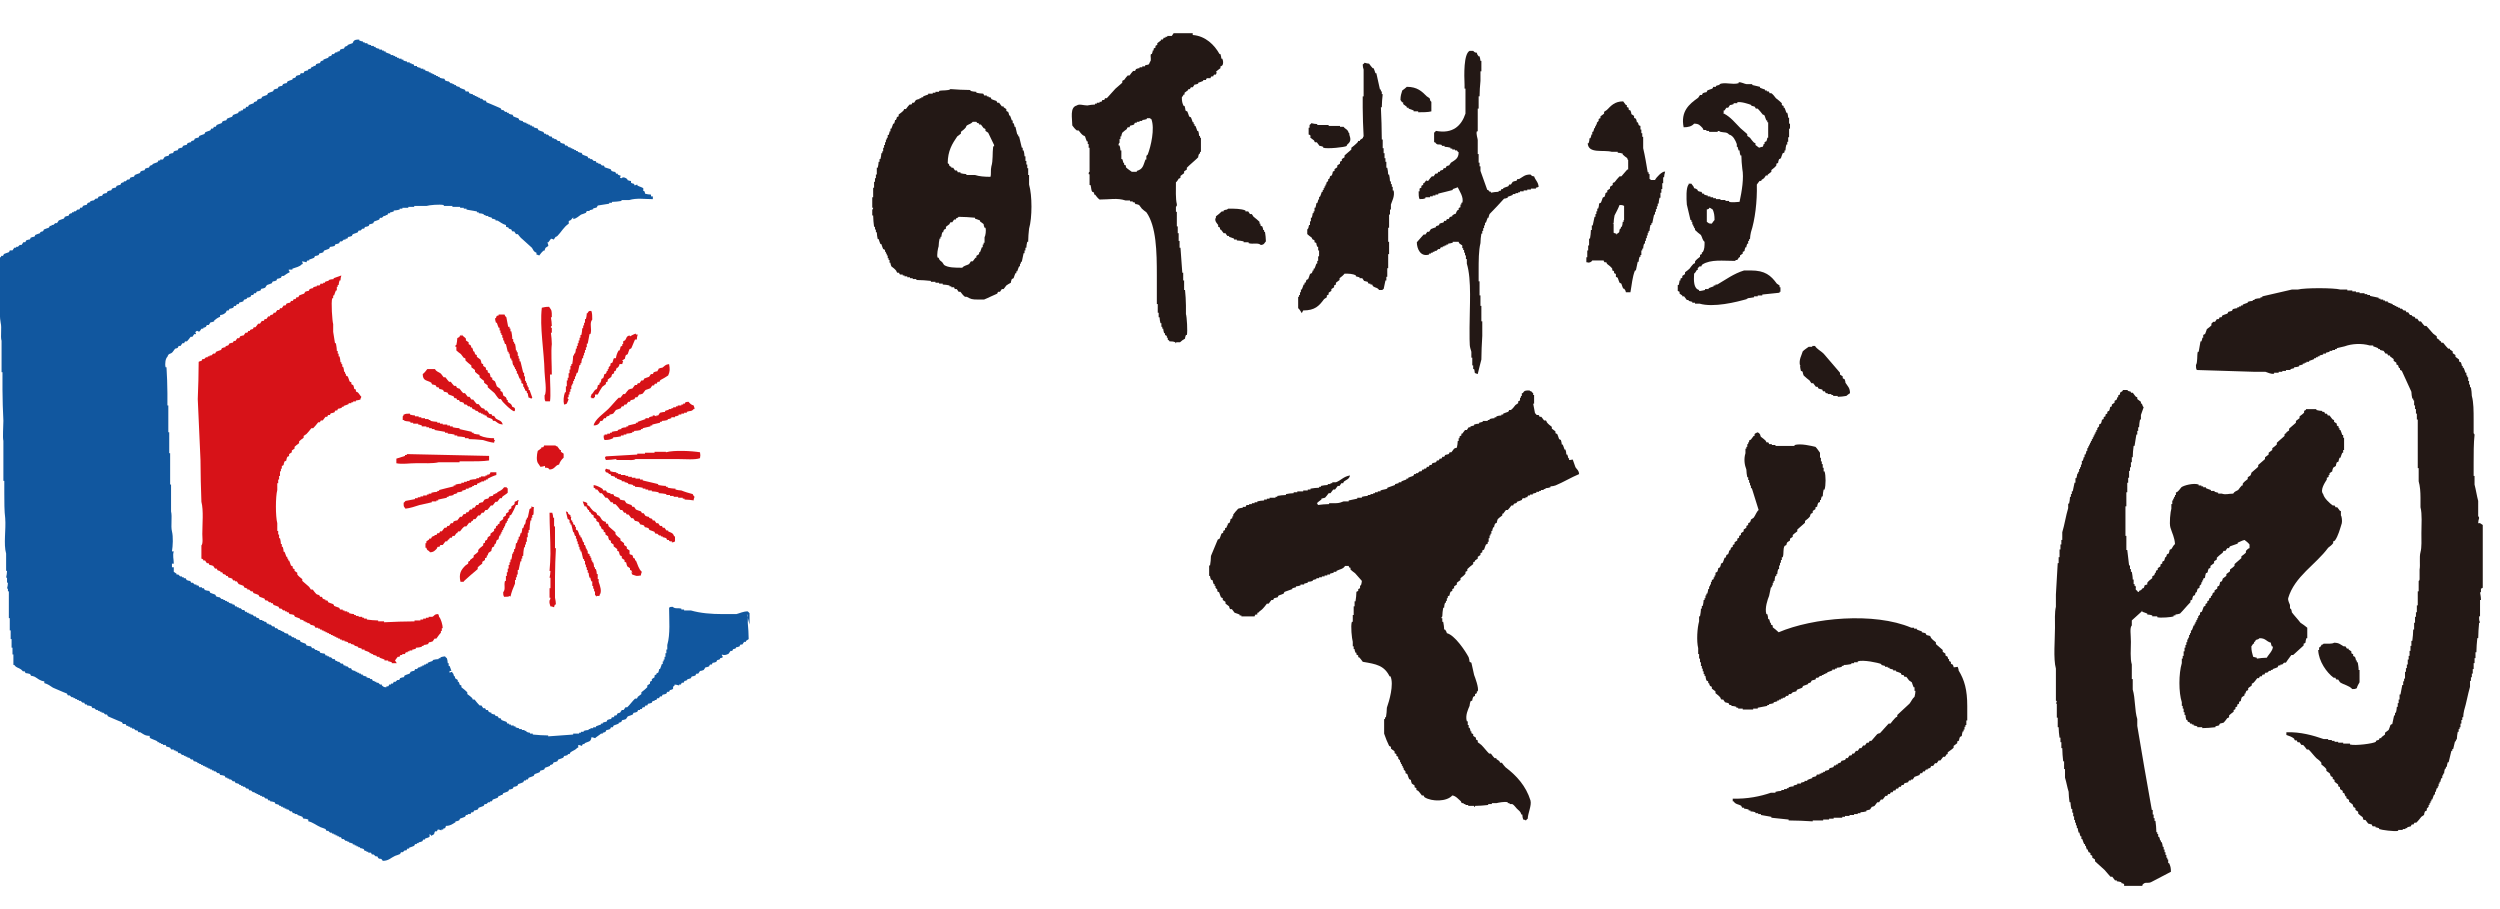 <?xml version="1.0" encoding="UTF-8"?>
<svg xmlns="http://www.w3.org/2000/svg" version="1.1" viewBox="0 0 550 200">
  <defs>
    <style>
      .cls-1 {
        fill: #d71218;
      }

      .cls-1, .cls-2, .cls-3 {
        fill-rule: evenodd;
      }

      .cls-2 {
        fill: #11579f;
      }

      .cls-3 {
        fill: #231815;
      }
    </style>
  </defs>
  <!-- Generator: Adobe Illustrator 28.7.6, SVG Export Plug-In . SVG Version: 1.2.0 Build 188)  -->
  <g>
    <g id="_レイヤー_1" data-name="レイヤー_1">
      <g>
        <path class="cls-2" d="M164.9,137.4v-2.5s-.3-.3-.4-.4c-1,0-1.7.4-2.5.6h-2.9c-2.7,0-5-.2-7.1-.8h-1.5v-.2h-.6v-.2c-.8-.2-1.4.1-1.9-.4-.5,0-.5,0-.8.2,0,2.6.3,5.8-.4,8.2v1h-.2v.8h-.2v.8h-.2v.6h-.2v.4h-.2v.6h-.2c-.1.4-.3.8-.4,1.1h-.2c0,.3-.1.5-.2.8-.1,0-.3.1-.4.2v.2c-.1,0-.3.1-.4.2v.4c-.2.1-.4.3-.6.4v.4c-.1,0-.3.1-.4.2v.4c-.2.1-.4.3-.6.4v.4c-.4.4-.9.8-1.3,1.1v.4c-.3.2-.5.4-.8.6,0,.1-.1.3-.2.4h-.4c-.6.6-1.1,1.3-1.7,1.9h-.4c-.1.2-.3.4-.4.6h-.4c-.1.2-.3.4-.4.6-.2,0-.4.1-.6.2,0,.1-.1.3-.2.4h-.4c0,.1-.1.3-.2.4h-.4c0,.1-.1.3-.2.4-.3,0-.5.1-.8.2,0,.1-.1.3-.2.4-.3,0-.5.1-.8.2v.2h-.4v.2c-.4.1-.8.3-1.1.4v.2h-.6v.2h-.6v.2h-.4v.2c-.4,0-.8.1-1.1.2v.2h-.6v.2h-.4v.2h-1.3v.2c-1.8.1-3.7.3-5.5.4v-.2c-1.1,0-2.3-.1-3.4-.2v-.2h-.6v-.2c-.3,0-.5-.1-.8-.2v-.2h-.4v-.2h-.6v-.2h-.6v-.2c-.3,0-.5-.1-.8-.2v-.2h-.4v-.2h-.6v-.2h-.4v-.2h-.4c0-.1-.1-.3-.2-.4-.4-.1-.8-.3-1.1-.4,0-.1-.1-.3-.2-.4h-.4c0-.1-.1-.3-.2-.4-.2,0-.4-.1-.6-.2v-.2c-.3,0-.5-.1-.8-.2v-.2c-.2,0-.4-.1-.6-.2,0-.1-.1-.3-.2-.4h-.4c0-.1-.1-.3-.2-.4h-.4c-.1-.2-.3-.4-.4-.6h-.4c-.4-.4-.8-.9-1.1-1.3h-.4c0-.1-.1-.3-.2-.4-.3-.3-.6-.5-1-.8v-.4c-.4-.4-.9-.8-1.3-1.1v-.4c-.1,0-.3-.1-.4-.2,0-.2-.1-.4-.2-.6h-.2v-.4c-.2-.1-.4-.3-.6-.4v-.4h-.2c-.2-.4,0-.5-.4-.8v-.2c-.2,0-.4.1-.6.2v-.4h.4c-.1-.4-.3-.8-.4-1.1h-.2v-.6h-.2c0-.4-.1-.8-.2-1.1,0,0-.3-.2-.4-.4-.3,0-.6.1-1,.2v.2h-.4v.2c-.4,0-.9.1-1.3.2v.2c-.4.1-.8.3-1.1.4v.2h-.4v.2h-.4v.2h-.4v.2h-.4v.2h-.4l-.4.4h-.4c0,.1-.1.3-.2.4-.3,0-.5.1-.8.2,0,.1-.1.3-.2.4-.4.1-.8.3-1.1.4,0,.1-.1.3-.2.4-.3,0-.5.1-.8.2,0,.1-.1.3-.2.4h-.4l-.4.4h-.4c0,.1-.1.3-.2.4h-.4v.2h-.4c0,.1-.1.3-.2.4h-.4v.2c-.6,0-.6-.1-1-.4v-.2h-.4l-.4-.4h-.4v-.2h-.4v-.2h-.4c0-.1-.1-.3-.2-.4h-.4v-.2c-.3,0-.5-.1-.8-.2v-.2c-.3,0-.5-.1-.8-.2v-.2h-.4v-.2h-.4v-.2h-.4v-.2h-.4v-.2c-.3,0-.5-.1-.8-.2,0-.1-.1-.3-.2-.4h-.4l-.4-.4h-.4v-.2h-.4c0-.1-.1-.3-.2-.4h-.4l-.4-.4h-.4v-.2h-.4c0-.1-.1-.3-.2-.4h-.4l-.4-.4h-.4v-.2h-.4v-.2h-.4c0-.1-.1-.3-.2-.4-.3,0-.6-.1-1-.2,0-.1-.1-.3-.2-.4h-.4v-.2h-.4l-.4-.4h-.4c0-.1-.1-.3-.2-.4-.3,0-.6-.1-1-.2,0-.1-.1-.3-.2-.4-.4-.1-.8-.3-1.1-.4,0-.1-.1-.3-.2-.4-.3,0-.5-.1-.8-.2v-.2h-.4v-.2h-.4l-.4-.4h-.4c0-.1-.1-.3-.2-.4-.3,0-.5-.1-.8-.2v-.2h-.4v-.2h-.4v-.2h-.4l-.4-.4h-.4c0-.1-.1-.3-.2-.4h-.4l-.4-.4h-.4v-.2h-.4c0-.1-.1-.3-.2-.4h-.4v-.2h-.4v-.2h-.6c0-.1-.1-.3-.2-.4-.2,0-.4-.1-.6-.2v-.2h-.4l-.4-.4h-.4v-.2h-.4v-.2h-.4v-.2h-.4c0-.1-.1-.3-.2-.4h-.4l-.4-.4h-.4v-.2h-.4v-.2h-.4c0-.1-.1-.3-.2-.4h-.4v-.2c-.3,0-.5-.1-.8-.2v-.2h-.4v-.2h-.4v-.2h-.4v-.2h-.4l-.4-.4c-.3,0-.5-.1-.8-.2,0-.1-.1-.3-.2-.4-.4-.1-.8-.3-1.1-.4,0-.1-.1-.3-.2-.4-.3,0-.6-.1-1-.2,0-.1-.1-.3-.2-.4h-.4v-.2h-.6c0-.1-.1-.3-.2-.4h-.4v-.2h-.4l-.4-.4h-.4c0-.1-.1-.3-.2-.4-.3,0-.5-.1-.8-.2,0-.1-.1-.3-.2-.4h-.4v-.2h-.4v-.2h-.4l-.4-.4h-.4v-.2c-.2-.1-.4-.3-.6-.4v-1h-.4v-.8h.4c0-1-.3-1.8,0-2.7h-.4c.2-1.2.3-3.2,0-4.4-.3-1.2.1-3.2-.2-4.4v-5.9h-.2v-6.9h-.2v-4.6h-.2v-5.9h-.2v-2.7c0-1.9-.1-3.8-.2-5.7h-.2c-.2-.8,0-2,.4-2.3.3-.9.6-.5,1.1-1,.2-.3.4-.5.6-.8.2,0,.4-.1.6-.2,0-.1.1-.3.2-.4h.4c.1-.2.3-.4.4-.6h.4c0-.1.1-.3.2-.4h.4c.3-.3.5-.6.8-1h.4c.1-.2.3-.4.4-.6h.4c-.1-.4,0-.2-.2-.4.7-.7.4,0,1-.2.1-.2.3-.4.4-.6h.4v-.2c.2,0,.4-.1.6-.2,0-.1.1-.3.2-.4h.4c.1-.2.3-.4.4-.6.3,0,.5-.1.8-.2v-.2c.4-.3.7-.6,1.3-.8v-.4c.6,0,1-.3,1.3-.6,0-.1.1-.3.2-.4h.4c0-.1.1-.3.2-.4.3,0,.5-.1.8-.2,0-.1.1-.3.2-.4h.4c0-.1.1-.3.2-.4h.4c0-.1.1-.3.2-.4.3,0,.5-.1.8-.2,0-.1.1-.3.2-.4.2,0,.4-.1.6-.2v-.2c.3,0,.5-.1.8-.2,0-.1.1-.3.2-.4h.4c0-.1.1-.3.2-.4h.4c0-.1.1-.3.2-.4.3,0,.5-.1.8-.2,0-.1.1-.3.2-.4.3,0,.5-.1.8-.2.1-.2.3-.4.4-.6.4-.1.8-.3,1.1-.4,0-.1.1-.3.2-.4.3,0,.5-.1.8-.2,0-.1.1-.3.2-.4.3,0,.5-.1.8-.2,0-.1.1-.3.2-.4h.4c.4-.3.8-.6,1.3-.8-.1-.4,0-.2-.2-.4v-.2h.8v-.2c.8-.3,1.6-.4,2.1-1h.2c0-.2-.1-.4-.2-.6.3,0,.6.1,1,.2,0-.1.1-.3.2-.4h.4v-.2c.4-.1.8-.3,1.1-.4,0-.1.1-.3.2-.4.3,0,.5-.1.8-.2,0-.1.1-.3.2-.4.3,0,.5-.1.8-.2,0-.1.1-.3.2-.4.4-.1.8-.3,1.1-.4,0-.1.1-.3.2-.4.3,0,.6-.1,1-.2,0-.1.1-.3.2-.4.3,0,.5-.1.8-.2,0-.1.1-.3.2-.4h.4l.4-.4h.4v-.2h.4c0-.1.1-.3.2-.4.3,0,.5-.1.8-.2,0-.1.1-.3.2-.4.4-.1.8-.3,1.1-.4,0-.1.1-.3.2-.4h.4l.4-.4h.4c0-.1.1-.3.2-.4.3,0,.5-.1.8-.2,0-.1.1-.3.2-.4.3,0,.5-.1.8-.2,0-.1.1-.3.2-.4.4-.1.8-.3,1.1-.4,0-.1.1-.3.2-.4h.4l.4-.4h.4v-.2h.4c0-.1.1-.3.2-.4h.4v-.2c.3,0,.5-.1.8-.2v-.2c.4,0,.9-.1,1.3-.2v-.2h.6v-.2h1.3v-.2h1.3v-.2h2.7c.6-.2,2.9-.4,3.8-.2v.2h1.9v.2h1.7v.2h.8v.2h.6v.2c.8.1,1.5.3,2.3.4v.2h.4v.2c.4,0,.8.1,1.1.2v.2h.4v.2h.6v.2c.3,0,.5.1.8.2v.2c.3,0,.5.1.8.2v.2h.4c.6.3,1.1.8,1.9,1v.4c.2,0,.4.1.6.2v.2c.2,0,.4.1.6.2,0,.1.1.3.2.4h.4c.1.2.3.4.4.6h.4c.3.4.6.8,1,1.1.7.6,1.4,1.3,2.1,1.9.4.6.3.8,1,1.1v.4c.2,0,.4.1.6.2.3-.4.6-.8,1-1.1h.2c0-.2.1-.4.2-.6.2-.1.4-.3.6-.4,0-.3-.1-.5-.2-.8h.2c.2-.3.4-.5.6-.8.2,0,.4.1.6.2.1-.2.3-.4.4-.6.1,0,.3-.1.4-.2.9-.9,1.4-2,2.5-2.7v-.6c.7-.2.5-.4,1-.8v.4c.8-.2,1.1-.6,1.7-1,.4-.1.8-.3,1.1-.4,0-.1.1-.3.2-.4h.6v-.2c.3,0,.5-.1.8-.2v-.2c.3,0,.5-.1.8-.2,0-.1.1-.3.2-.4.8-.1,1.7-.3,2.5-.4v-.2h.6v-.2c.7,0,1.4-.1,2.1-.2v-.2h1.7c1.7-.5,3.3-.2,5.2-.2v-.6h-.4v-.4c-.4,0-.9-.1-1.3-.2,0-.2-.1-.4-.2-.6h-.2v-.6c-.2-.2-1-.4-1.3-.6v-.2c-.2,0-.4.1-.6.2,0-.1-.1-.3-.2-.4-.2,0-.4-.1-.6-.2v-.4c-.3,0-.5-.1-.8-.2v-.2c-.4-.3-.9-.6-1.3-.2-.6-.2-.2,0-.2-.6-.2,0-.4-.1-.6-.2v-.2h-.4c0-.1-.1-.3-.2-.4-.3,0-.5-.1-.8-.2,0-.1-.1-.3-.2-.4-.4-.1-.9-.3-1.3-.4,0-.1-.1-.3-.2-.4h-.4l-.4-.4h-.4v-.2h-.4c0-.1-.1-.3-.2-.4h-.4l-.4-.4h-.4v-.2h-.4c0-.1-.1-.3-.2-.4-.4-.1-.8-.3-1.1-.4,0-.1-.1-.3-.2-.4-.3,0-.5-.1-.8-.2v-.2h-.4v-.2h-.4v-.2h-.4v-.2h-.4v-.2h-.4l-.4-.4h-.4c0-.1-.1-.3-.2-.4-.3,0-.5-.1-.8-.2,0-.1-.1-.3-.2-.4h-.4l-.4-.4h-.4v-.2h-.4c0-.1-.1-.3-.2-.4h-.4l-.4-.4h-.4v-.2h-.4c0-.1-.1-.3-.2-.4-.4-.1-.8-.3-1.1-.4,0-.1-.1-.3-.2-.4-.3,0-.5-.1-.8-.2v-.2h-.4v-.2h-.4v-.2h-.4v-.2h-.4v-.2c-.3,0-.5-.1-.8-.2v-.2c-.3,0-.5-.1-.8-.2,0-.1-.1-.3-.2-.4-.4-.1-.8-.3-1.1-.4,0-.1-.1-.3-.2-.4-.3,0-.5-.1-.8-.2v-.2h-.4v-.2h-.4l-.4-.4h-.4c0-.1-.1-.3-.2-.4-1-.4-2-.9-3.1-1.3,0-.1-.1-.3-.2-.4h-.4l-.4-.4h-.4v-.2h-.4v-.2h-.4v-.2h-.4v-.2h-.4v-.2c-.3,0-.5-.1-.8-.2,0-.1-.1-.3-.2-.4h-.6c0-.1-.1-.3-.2-.4-.4-.1-.8-.3-1.1-.4v-.2c-.3,0-.5-.1-.8-.2v-.2h-.4v-.2h-.4v-.2h-.4l-.4-.4c-.3,0-.5-.1-.8-.2,0-.1-.1-.3-.2-.4-.3,0-.6-.1-1-.2v-.2h-.4v-.2h-.4v-.2h-.4v-.2h-.4v-.2h-.4v-.2h-.4v-.2c-.3,0-.5-.1-.8-.2v-.2h-.4v-.2h-.6v-.2c-.3,0-.5-.1-.8-.2v-.2h-.6c0-.1-.1-.3-.2-.4h-.4v-.2h-.4v-.2h-.6v-.2c-.3,0-.5-.1-.8-.2v-.2h-.4v-.2h-.6v-.2h-.4v-.2h-.4v-.2h-.4v-.2h-.6v-.2c-.4-.1-.8-.3-1.1-.4v-.2h-.4v-.2h-.4v-.2h-.6v-.2c-.3,0-.5-.1-.8-.2v-.2h-.4v-.2h-.6v-.2c-.3,0-.5-.1-.8-.2v-.2h-.6v-.2h-.4v-.2c-.3,0-.5-.1-.8-.2v-.2c-.6,0-1,0-1.3.4,0,.1-.1.3-.2.4-.4.1-.8.3-1.1.4v.2c-.2,0-.4.1-.6.2,0,.1-.1.3-.2.4-.3,0-.5.1-.8.2,0,.1-.1.3-.2.4h-.4v.2h-.4l-.4.4h-.4c0,.1-.1.3-.2.4-.2,0-.4.1-.6.2v.2c-.4.1-.8.3-1.1.4v.2c-.2,0-.4.1-.6.2,0,.1-.1.3-.2.4-.3,0-.5.1-.8.2,0,.1-.1.3-.2.4h-.4v.2h-.4c0,.1-.1.3-.2.4-.2,0-.4.1-.6.2v.2c-.3,0-.5.1-.8.2,0,.1-.1.3-.2.4h-.6c0,.1-.1.3-.2.4-.3,0-.5.1-.8.2,0,.1-.1.3-.2.4-.2,0-.4.1-.6.2v.2c-.4.1-.8.3-1.1.4,0,.1-.1.3-.2.4-.3,0-.5.1-.8.2,0,.1-.1.3-.2.4-.3,0-.5.1-.8.2,0,.1-.1.3-.2.4-.3,0-.5.1-.8.2,0,.1-.1.3-.2.4-.4.1-.8.3-1.1.4,0,.1-.1.3-.2.4-.4.1-.8.3-1.1.4,0,.1-.1.3-.2.4-.3,0-.5.1-.8.2,0,.1-.1.3-.2.4-.2,0-.4.1-.6.2v.2c-.4.1-.8.3-1.1.4,0,.1-.1.3-.2.4h-.4c0,.1-.1.3-.2.4h-.4c0,.1-.1.3-.2.4h-.4v.2h-.4c0,.1-.1.3-.2.4-.4.1-.8.3-1.1.4,0,.1-.1.3-.2.4-.4.1-.8.3-1.1.4,0,.1-.1.3-.2.4-.3,0-.5.1-.8.2,0,.1-.1.3-.2.4-.4.1-.8.3-1.1.4,0,.1-.1.3-.2.4h-.4c0,.1-.1.3-.2.4h-.4c0,.1-.1.3-.2.4-.4.1-.8.3-1.1.4,0,.1-.1.3-.2.4-.4.1-.8.3-1.1.4,0,.1-.1.3-.2.4-.3,0-.5.1-.8.2,0,.1-.1.3-.2.4-.2,0-.4.1-.6.2v.2c-.3,0-.5.1-.8.2,0,.1-.1.3-.2.4-.3,0-.5.1-.8.2,0,.1-.1.3-.2.4-.3,0-.5.1-.8.2,0,.1-.1.3-.2.4-.3,0-.5.1-.8.2,0,.1-.1.3-.2.4-.3,0-.5.1-.8.2,0,.1-.1.3-.2.4-.3,0-.5.1-.8.2-.1.2-.3.4-.4.6h-.6v.2h-.4c0,.1-.1.3-.2.4-.4.1-.8.3-1.1.4v.2c-.2,0-.4.1-.6.2,0,.1-.1.3-.2.4-.3,0-.5.1-.8.2,0,.1-.1.3-.2.4-.3,0-.5.1-.8.2,0,.1-.1.3-.2.4-.4.1-.8.3-1.1.4,0,.1-.1.3-.2.4-.3,0-.5.1-.8.2,0,.1-.1.3-.2.4h-.4l-.4.4h-.4v.2c-.2,0-.4.1-.6.2,0,.1-.1.3-.2.4-.3,0-.5.1-.8.2,0,.1-.1.3-.2.4-.3,0-.5.1-.8.2,0,.1-.1.3-.2.4-.3,0-.5.1-.8.2,0,.1-.1.3-.2.4-.3,0-.5.1-.8.2,0,.1-.1.3-.2.4-.3,0-.5.1-.8.2,0,.1-.1.3-.2.4h-.4l-.4.4c-.3,0-.5.1-.8.2v.2c-.2,0-.4.1-.6.2,0,.1-.1.3-.2.4-.3,0-.5.1-.8.2,0,.1-.1.3-.2.4h-.4c0,.1-.1.3-.2.4h-.4l-.4.4h-.4v.2h-.4v.2c-.2,0-.4.1-.6.2,0,.1-.1.3-.2.4-.3,0-.5.1-.8.2,0,.1-.1.3-.2.4-.4.1-.8.3-1.1.4-.1.2-.3.4-.4.6h-.4l-.4.4h-.4v.2h-.4c0,.1-.1.3-.2.4-.4.1-.8.3-1.1.4,0,.1-.1.3-.2.4-.2,0-.4.1-.6.2v.2c-.4.1-.8.3-1.1.4,0,.1-.1.3-.2.4-.3,0-.5.1-.8.2,0,.1-.1.3-.2.4-.3,0-.5.1-.8.2,0,.1-.1.3-.2.4h-.4c-.1.2-.3.4-.4.6h-.4l-.4.4h-.4v.2h-.4c-.1.2-.3.4-.4.6h-.6c0,.1-.1.3-.2.4-.4.1-.8.3-1.1.4,0,.1-.1.3-.2.4h-.4v.2c-.4.3-.5.4-1.1.4v1.7c.1,0,.3.1.4.2v1.7h.2v3.4h.2v3.1c0,1.3,0,3,.2,4,.3,1.2-.1,3,.2,4v6.9h.2v3.8c0,2.3.1,4.6.2,6.9,0,1.4-.2,3.6,0,4.4v8.8h.2v2.7c0,1.8,0,4,.2,5.5.2,2.5-.4,5.7.2,7.8v3.8h.2c0,.5-.1,1-.2,1.5h.2v1.1h.2c0,.4-.1.9-.2,1.3h.2v.6h.2v5.9h.2v2.7h.2v1.9h.2v1.9h.2v1.5h.2v2.3h.2c.5.7.8.5,1.5,1l.4.4h.4c0,.1.1.3.2.4.3,0,.6.1,1,.2,0,.1.1.3.2.4.3,0,.5.1.8.2.7.4,1.1.9,2.1,1v.4c.8.2,1.3.6,1.9,1,1,.4,2,.9,3.1,1.3,0,.1.1.3.2.4h.4l.4.4h.4v.2h.4v.2h.4v.2h.4v.2h.4l.4.4h.4c0,.1.1.3.2.4h.4v.2c.3,0,.6.1,1,.2,0,.1.1.3.2.4h.4l.4.4h.4v.2h.4v.2h.4v.2h.4l.4.4h.4l.2.4c1,.4,2,.9,3.1,1.3l.2.4h.6l.2.4h.4v.2h.4v.2h.4v.2h.4l.4.4h.4l.2.4h.4c.7.4,1,.8,2.1.8v.4c.1.2,1.4.6,1.7.8v.2h.4v.2h.4v.2h.4v.2h.6l.2.4c.3,0,.5.1.8.2l.2.4h.6v.2h.4v.2h.4l.2.4h.4l.4.4h.4v.2h.4v.2h.4v.2h.4l.4.4h.4l.2.4c.3,0,.5.1.8.2v.2h.4v.2h.4v.2h.4v.2h.4v.2h.4v.2h.4v.2h.4v.2h.4v.2h.4v.2h.4l.4.4h.4l.2.4c.3,0,.6.1,1,.2l.2.4h.4v.2h.4v.2h.4l.4.4h.4l.2.4c.3,0,.5.1.8.2v.2h.4v.2h.4v.2h.4l.4.4h.4l.2.4h.4l.4.4h.4v.2h.4v.2h.4v.2h.4v.2h.4v.2h.4l.4.4h.4l.2.4h.4v.2c.3,0,.6.1,1,.2l.2.4c.3,0,.5.1.8.2v.2h.4v.2h.4v.2h.4v.2h.4v.2h.4l.4.4h.4l.2.4h.4v.2h.6v.2c.4.1.8.3,1.1.4l.2.4c.4,0,.8.1,1.1.2v.4c1,.2,1.8.9,2.7,1.3.4.1.8.3,1.1.4l.2.4h.4l.4.4h.4v.2h.4v.2h.4v.2h.4v.2h.4v.2h.4l.2.4h.4l.4.4h.4v.2h.4v.2c.3,0,.5.1.8.2v.2h.4v.2h.4v.2h.4v.2h.4v.2c.3,0,.5.1.8.2l.2.4h.4v.2h.4v.2h.6l.2.4h.4l.4.4h.4l.2.4c.6.4.5-.2,1,.6,1.3,0,1.8-.7,2.7-1.1.4-.1.8-.3,1.1-.4l.2-.4h.4l.4-.4h.4l.2-.4h.4v-.2c.4-.1.8-.3,1.1-.4l.2-.4h.4v-.2h.4v-.2c.3,0,.5-.1.8-.2l.2-.4h.4v-.2c.2-.1.8-.2,1-.4v-.6c.2.1.2.2.4.4.2-.2.4-.2.6-.4,0-.2.1-.4.2-.6h.4l.2-.4c.3,0,.5.1.8.2v-.2h.4v-.2c.5-.1.4,0,.6-.6,1,0,1.4-.4,2.1-.8v-.2c.3,0,.5-.1.8-.2l.2-.4c.4-.1.8-.3,1.1-.4l.2-.4h.4v-.2h.6l.2-.4h.4l.2-.4c.3,0,.5-.1.8-.2l.2-.4c.4-.1.8-.3,1.1-.4l.2-.4h.4l.4-.4h.4v-.2h.4l.2-.4c.4-.1.8-.3,1.1-.4l.2-.4h.4v-.2h.4l.2-.4c.4-.1.8-.3,1.1-.4l.2-.4c.3,0,.5-.1.8-.2l.2-.4c.3,0,.5-.1.8-.2l.2-.4c.4-.1.8-.3,1.1-.4l.2-.4h.4v-.2h.4l.2-.4c.4-.1.8-.3,1.1-.4l.2-.4c.4-.1.8-.3,1.1-.4l.2-.4c.3,0,.5-.1.8-.2l.2-.4c.4-.1.8-.3,1.1-.4v-.2c.2,0,.4-.1.6-.2l.2-.4c.3,0,.5-.1.8-.2l.2-.4c.4-.1.8-.3,1.1-.4l.2-.4c.3,0,.5-.1.8-.2v-.2h.4l.2-.4c.6-.4,1.1-.5,1.5-1h.2v-.6c.3,0,.5.1.8.2l.2-.4h.4v-.2c.8-.4,1.4-.2,1.5-1.3.3,0,.5.1.8.2.3-.3,1-.7,1.3-1h.4v-.2c.2,0,.4-.1.6-.2l.2-.4c.3,0,.5-.1.8-.2l.2-.4h.4l.2-.4c.4-.1.8-.3,1.1-.4v-.2c.2,0,.4-.1.6-.2,0-.1.1-.3.2-.4.3,0,.5-.1.8-.2.1-.2.3-.4.4-.6.4-.1.8-.3,1.1-.4,0-.1.1-.3.2-.4.3,0,.5-.1.8-.2,0-.1.1-.3.2-.4h.4v-.2h.4c0-.1.1-.3.2-.4h.4c0-.1.1-.3.2-.4h.4c0-.1.1-.3.2-.4.3,0,.5-.1.8-.2,0-.1.1-.3.2-.4h.4v-.2h.4c0-.1.1-.3.2-.4h.4c0-.1.1-.3.2-.4h.4c0-.1.1-.3.2-.4.3,0,.5-.1.8-.2,0-.1.1-.3.2-.4h.4c0-.1.1-.3.2-.4.2,0,.4-.1.6-.2.3-.5-.3-.3.4-.8v-.2c.3,0,.6.1,1,.2v-.2h.4c0-.1.1-.3.2-.4h.4c0-.1.1-.3.2-.4.2,0,.4-.1.6-.2v-.2c.3,0,.5-.1.8-.2,0-.1.1-.3.2-.4.3,0,.5-.1.8-.2,0-.1.1-.3.2-.4h.4c.1-.2.3-.4.4-.6.3,0,.5-.1.8-.2.1-.2.3-.4.4-.6.3,0,.5-.1.8-.2,0-.1.1-.3.2-.4h.4c0-.1.1-.3.2-.4.3,0,.5-.1.8-.2,0-.1.1-.3.2-.4.2,0,.4-.1.6-.2v-.2c.2,0,.4-.1.6-.2-.1-.4,0-.2-.2-.4v-.2c.5.2,1,.1,1.5-.2.1-.2.3-.4.4-.6h.4c0-.1.1-.3.2-.4.2,0,.4-.1.6-.2v-.2c.3,0,.5-.1.8-.2,0-.1.1-.3.2-.4h.4c.1-.2.3-.4.4-.6h.4v-.2c.2-.1.4-.3.6-.4,0-1.2-.1-2.4-.2-3.6,0-.6.1-1.6-.2-1.9Z"/>
        <path class="cls-1" d="M86.9,145.3c.2-.3.4-.5.6-.8h.4c0-.1.1-.3.2-.4h.4v-.2h.6c0-.1.1-.3.2-.4h.4v-.2h.4v-.2h.6v-.2c.3,0,.5-.1.8-.2v-.2c.4,0,.9-.1,1.3-.2v-.2h.4v-.2c.3,0,.6-.1,1-.2,0-.1.1-.3.2-.4.3,0,.5-.1.8-.2.1-.2.3-.4.4-.6h.4c.3-.4.6-.9,1-1.3v-.4h.2v-.6h.2c0-.7-.4-2.1-.8-2.5,0-.2-.1-.4-.2-.6-.9,0-.8.4-1.3.6h-.8v.2h-.6v.2h-.6v.2h-.6v.2h-1.3v.2c-2.2,0-4.5.1-6.7.2v-.2h-1.3v-.2c-.8,0-1.7-.1-2.5-.2v-.2h-.6v-.2h-.4v-.2h-.8v-.2h-.6v-.2h-.4v-.2c-.4,0-.8-.1-1.1-.2v-.2h-.4v-.2h-.6v-.2h-.4v-.2h-.6c0-.1-.1-.3-.2-.4-.4-.1-.8-.3-1.1-.4,0-.1-.1-.3-.2-.4-.4-.1-.8-.3-1.1-.4,0-.1-.1-.3-.2-.4h-.4v-.2c-.2,0-.4-.1-.6-.2,0-.1-.1-.3-.2-.4h-.4c0-.1-.1-.3-.2-.4-.2,0-.4-.1-.6-.2-.3-.3-.5-.6-.8-1h-.4c-.1-.2-.3-.4-.4-.6-.5-.4-1-.9-1.5-1.3v-.4c-.4-.3-.8-.6-1.1-1v-.4c-.2-.1-.4-.3-.6-.4v-.4c-.1,0-.3-.1-.4-.2v-.4c-.1,0-.3-.1-.4-.2-.1-.4-.3-.8-.4-1.1h-.2v-.4h-.2v-.4h-.2c-.1-.4-.3-.8-.4-1.1h-.2c0-.4-.1-.8-.2-1.1h-.2v-.6h-.2c0-.4-.1-.9-.2-1.3h-.2v-.8h-.2v-.8h-.2v-1.7c-.4-1.5-.4-5.8,0-7.3v-1.5h.2v-.8h.2v-.8h.2v-1h.2v-.6h.2v-.6c.1,0,.3-.1.4-.2,0-.3.1-.5.2-.8.1,0,.3-.1.4-.2,0-.3.1-.5.2-.8.1,0,.3-.1.4-.2v-.4c.2-.1.4-.3.6-.4v-.4c.2-.1.4-.3.6-.4v-.4c.3-.3.6-.5,1-.8v-.4c.3-.3.6-.5,1-.8v-.4c.2-.1.4-.3.6-.4.4-.4.8-.9,1.1-1.3h.4c.4-.4.8-.9,1.1-1.3h.4c0-.1.1-.3.2-.4h.4c.2-.3.4-.5.6-.8h.4c0-.1.1-.3.2-.4h.4c0-.1.1-.3.2-.4.3,0,.5-.1.8-.2,0-.1.1-.3.2-.4h.4c0-.1.1-.3.2-.4.3,0,.5-.1.8-.2v-.2h.4v-.2c.4-.1.8-.3,1.1-.4v-.2h.6v-.2h.4v-.2h.6v-.2c.3,0,.6-.1,1-.2v-.2c.2-.2,0,0,.2-.4-.3-.3-.5-.7-.8-1-.1,0-.3-.1-.4-.2v-.4c-.1,0-.3-.1-.4-.2,0-.3-.1-.5-.2-.8-.1,0-.3-.1-.4-.2v-.4c-.1,0-.3-.1-.4-.2-.1-.4-.3-.8-.4-1.1-.1,0-.3-.1-.4-.2v-.4h-.2v-.4h-.2c0-.4-.1-.8-.2-1.1h-.2v-.6h-.2v-.4h-.2c0-.4-.1-.9-.2-1.3h-.2v-.6h-.2v-.6h-.2c0-.6-.1-1.1-.2-1.7h-.2c-.1-.8-.3-1.7-.4-2.5v-1.7c-.2-.6-.5-4.9-.2-5.7h.2v-.6h.2c.1-.4.3-.8.4-1.1h.2v-.8h.2v-.4h.2c0-.3.1-.6.2-1h.2c0-.4.1-.8.2-1.1-.6.2-1.1.4-1.7.6v.2c-.4,0-.8.1-1.1.2v.2c-.3,0-.5.1-.8.2v.2h-.4v.2h-.6c0,.1-.1.3-.2.4h-.6v.2c-.3,0-.5.1-.8.2v.2c-.3,0-.5.1-.8.2,0,.1-.1.3-.2.4-.3,0-.5.1-.8.2,0,.1-.1.3-.2.4-.4.1-.8.3-1.1.4,0,.1-.1.3-.2.4h-.4c0,.1-.1.3-.2.4h-.4c0,.1-.1.3-.2.4h-.4c0,.1-.1.3-.2.4-.3,0-.5.1-.8.2,0,.1-.1.3-.2.4h-.4c-.1.2-.3.4-.4.6h-.4c0,.1-.1.3-.2.4h-.4c-.1.2-.3.4-.4.6h-.4c0,.1-.1.3-.2.4-.2,0-.4.1-.6.2v.2h-.4c-.1.2-.3.4-.4.6h-.4c0,.1-.1.3-.2.4h-.4c-.1.2-.3.4-.4.6h-.4c-.2.3-.4.5-.6.8h-.4c0,.1-.1.3-.2.4-.2,0-.4.1-.6.2v.2h-.4c0,.1-.1.3-.2.4h-.4c-.1.2-.3.4-.4.6-.3,0-.5.1-.8.2,0,.1-.1.3-.2.4h-.4c-.1.2-.3.4-.4.6h-.4c0,.1-.1.3-.2.4-.3,0-.5.1-.8.2,0,.1-.1.3-.2.4-.2,0-.4.1-.6.2v.2c-.3,0-.5.1-.8.2,0,.1-.1.3-.2.4-.4.1-.8.3-1.1.4,0,.1-.1.3-.2.4h-.4l-.4.4h-.4v.2h-.4v.2h-.4l-.4.4h-.4c0,.1-.1.3-.2.4-.2,0-.4.1-.6.2,0,2.7-.1,5.5-.2,8.2.2,4.5.4,8.9.6,13.4,0,3.1.1,6.1.2,9.2.5,1.9.2,4.9.2,7.1,0,.7.2,2.1-.2,2.5v2.9c.1,0,.3.1.4.2v.2h.4c.1.2.3.4.4.6h.4c0,.1.1.3.2.4.3,0,.5.1.8.2.1.2.3.4.4.6h.4c0,.1.1.3.2.4.2,0,.4.1.6.2v.2h.4c0,.1.1.3.2.4.2,0,.4.1.6.2v.2h.4c0,.1.1.3.2.4.3,0,.5.1.8.2,0,.1.1.3.2.4h.4v.2h.4c.1.2.3.4.4.6.4.1.8.3,1.1.4,0,.1.1.3.2.4.2,0,.4.1.6.2v.2h.4l.4.4h.4c0,.1.1.3.2.4.4.1.8.3,1.1.4,0,.1.1.3.2.4.4.1.8.3,1.1.4,0,.1.1.3.2.4h.4l.4.4h.4v.2h.4c0,.1.1.3.2.4.4.1.8.3,1.1.4,0,.1.1.3.2.4h.4l.4.4h.4v.2h.4v.2h.4c0,.1.1.3.2.4.3,0,.6.1,1,.2,0,.1.1.3.2.4.4.1.8.3,1.1.4v.2c.3,0,.5.1.8.2v.2h.4v.2h.4v.2h.4l.4.4c.3,0,.5.1.8.2,0,.1.1.3.2.4h.6v.2h.4v.2h.4v.2h.4v.2h.4v.2h.4v.2h.4v.2h.4v.2h.4v.2h.4v.2h.4v.2h.4v.2h.4v.2h.4v.2h.6v.2c.3,0,.5.1.8.2v.2h.6v.2c.3,0,.5.1.8.2v.2c.3,0,.5.1.8.2v.2c.3,0,.5.1.8.2v.2h.6v.2c.4.1.8.3,1.1.4v.2h.4v.2h.4v.2c.3,0,.5.1.8.2v.2h.6v.2c.4.1.8.3,1.1.4v.2h.8v.2c.3,0,.5.1.8.2v.2h1.1Z"/>
        <path class="cls-1" d="M120.7,67.5c-.7,0-1,.1-1.5.2-.5,4.3.5,9.5.6,14.1,0,1,.6,4.5,0,5.2,0,.6,0,1,.2,1.3h1c.2-1.3,0-4,0-5.9h.4c0-2.2-.2-5.1,0-6.7,0-.8-.1-1.7-.2-2.5h.2v-1.1h-.2v-.2c0-.3.1,0,.2-.2,0-.6-.1-1.3-.2-1.9h.2c0-1.6,0-1.4-.6-2.3Z"/>
        <path class="cls-1" d="M129.3,68.9h-.2c0,.4-.1.9-.2,1.3h-.2v.8h-.2v.6h-.2v.6h-.2c0,.5-.1,1-.2,1.5h-.2v.6h-.2v.6h-.2v.6h-.2v.6h-.2v.6h-.2c0,.4-.1.8-.2,1.1h-.2v.4h-.2c0,.6-.1,1.3-.2,1.9h-.2v.4h-.2v.8h-.2v.8h-.2v1h-.2v.6h-.2v1.3h-.2v1.3h-.2c-.3.9-.4,1.8-.2,2.7.2,0,.4-.1.6-.2.1-.3.3-.6.4-1,0,0-.3,0-.2-.4h.2v-.6h.2v-.6h.2v-.6h.2v-.8h.2v-.4h.2v-.6h.2v-.4h.2v-.6h.2c0-.3.1-.5.2-.8h.2c.1-.6.3-1.1.4-1.7h.2v-.4h.2c0-.4.1-.8.2-1.1h.2v-.6h.2v-.6h.2v-.6h.2v-.6h.2v-.8h.2c.1-.7.3-1.4.4-2.1h.2c.4-1.1-.3-2.4.4-3.2,0-.7,0-1.4-.2-1.9-.6,0-.5,0-.8.4Z"/>
        <path class="cls-1" d="M111.8,71.9c-.1-.7-.3-1.4-.4-2.1-.1-.2-.2,0-.4-.6h-1.3v.2c-.5.1-.4,0-.6.6h-.2c0,.3.1.6.2,1h.2c.1.4.3.8.4,1.1h.2v.6h.2v.6h.2v.4h.2v.6h.2v.6h.2c0,.3.1.5.2.8h.2c.1.6.3,1.1.4,1.7h.2v.4h.2c0,.4.1.8.2,1.1h.2v.4h.2c0,.4.1.8.2,1.1h.2v.4h.2v.4h.2v.4h.2v.6h.2c.1.4.3.8.4,1.1h.2v.4h.2v.6c.1,0,.3.1.4.2v.6h.2v.4h.2v.4c.1,0,.3.1.4.2v.4h.2c0,.3.1.6.2,1h.2c.2.2,0,0,.4.2.2-.2,0,0,.2-.2-.2-.6-.4-1.1-.6-1.7h-.2v-.6h-.2v-.4h-.2v-.6h-.2v-.4h-.2v-1h-.2v-.8h-.2c-.2-.8-.4-1.7-.6-2.5h-.2v-.6h-.2v-.6h-.2v-.8h-.2v-.4h-.2c0-.5-.1-1-.2-1.5h-.2v-.4h-.2v-.6h-.2c0-.6-.1-1.1-.2-1.7h-.2v-.6h-.2v-.4h-.2Z"/>
        <path class="cls-1" d="M138.5,73.8c-.8.2-.6.6-1,1.1-.1,0-.3.1-.4.2v.6h-.2v.4c-.1,0-.3.1-.4.2,0,.3-.1.5-.2.8h-.2c-.3.5-.5,1-.6,1.7h-.4c-.2.1-.2.7-.4,1-.1,0-.3.1-.4.2v.4l-.4.4v.4h-.2v.4h-.2c0,.2-.1.4-.2.6-.1,0-.3.1-.4.2,0,.3-.1.5-.2.8-.1,0-.3.1-.4.2,0,.3-.1.5-.2.8h-.2v.4c-.1,0-.3.1-.4.2,0,.3-.1.5-.2.8-.1,0-.3.1-.4.2-.3.3-.4.7-.8,1,0,.2-.1.4-.2.6h.2v.2h.6v-.2h.2v-.6h.6c.3-.6.6-1.1,1-1.7.3-.2.5-.4.8-.6v-.4c.1,0,.3-.1.4-.2v-.4c.3-.2.5-.4.8-.6,0-.2.1-.4.2-.6.1,0,.3-.1.4-.2v-.4c.1,0,.3-.1.4-.2,0-.2.1-.4.2-.6h.2c.2-.3.3-.3.4-.8h.6c0-.2.1-.4.2-.6-.2-.2-.2,0-.2-.2.2-.1.4-.3.6-.4,0-.3.1-.5.2-.8.1,0,.3-.1.4-.2.1-.4.3-.8.4-1.1.1,0,.3-.1.4-.2.3-.6.5-1.3.8-1.9h.4c0-.4.1-.8.2-1.1h-.4v-.2c-.2,0-1.2.5-1.3.6Z"/>
        <path class="cls-1" d="M101.8,73.8h-.6c0,.1-.1.3-.2.4-.1,0-.3.1-.4.2,0,.5-.1,1-.2,1.5,0,0-.3,0-.2.4h.2v.8c.3.3.6.5,1,.8.2.3.4.5.6.8.1,0,.3.1.4.2v.4c.4.4.9.8,1.3,1.1v.4c.3.2.5.4.8.6v.4c.3.3.6.5,1,.8v.4c.3.3.6.5,1,.8v.4c.3.2.5.4.8.6v.4c.5.4,1,.9,1.5,1.3.3.4.6.9,1,1.3h.4c.1.2.3.4.4.6.7.7,1.6,1.7,2.5,2.1.2-.2,0,0,.2-.2,0-.6,0-.6-.6-.8-.2-.8-.6-.7-1-1.1v-.4h-.2c0-.2-.1-.4-.2-.6-.2-.1-.4-.3-.6-.4,0-.3-.1-.5-.2-.8-.1,0-.3-.1-.4-.2v-.4c-.3-.2-.5-.4-.8-.6-.1-.4-.3-.8-.4-1.1-.2-.1-.4-.3-.6-.4v-.4c-.1,0-.3-.1-.4-.2,0-.3-.1-.5-.2-.8-.1,0-.3-.1-.4-.2v-.4c-.1,0-.3-.1-.4-.2v-.4c-.2-.1-.4-.3-.6-.4v-.4c-.1,0-.3-.1-.4-.2,0-.3-.1-.5-.2-.8-.3-.2-.5-.4-.8-.6v-.4c-.1,0-.3-.1-.4-.2,0-.2-.1-.4-.2-.6h-.2c0-.3-.1-.5-.2-.8h-.2c0-.2-.1-.4-.2-.6-.1,0-.3-.1-.4-.2v-.4c-.2-.1-.4-.3-.6-.4v-.4c-.2-.3-.7-.5-1-1Z"/>
        <path class="cls-1" d="M144.6,81.7c-.3,0-.5.1-.8.2,0,.1-.1.3-.2.4h-.4c-.1.2-.3.4-.4.6-.4.1-.8.3-1.1.4,0,.1-.1.3-.2.4h-.4c-.1.2-.3.4-.4.6h-.4c0,.1-.1.3-.2.4h-.4c-.2.3-.4.5-.6.8-.3,0-.5.1-.8.2-.3.3-.5.6-.8,1h-.4c-.2.3-.4.5-.6.8h-.4c-.8.8-1.5,1.7-2.3,2.5-.9.9-3,2.3-3.2,3.6.7,0,1-.2,1.3-.6,0-.1.1-.3.2-.4h.4c.1-.2.3-.4.4-.6h.4c0-.1.1-.3.2-.4.2,0,.4-.1.6-.2v-.2c.3,0,.5-.1.8-.2.2-.3.4-.5.6-.8.4-.1.8-.3,1.1-.4,0-.1.1-.3.2-.4h.4c0-.1.1-.3.2-.4h.4c.1-.2.3-.4.4-.6h.4c0-.1.1-.3.2-.4.3,0,.5-.1.8-.2,0-.1.1-.3.2-.4h.4c.1-.2.3-.4.4-.6.3,0,.5-.1.8-.2.2-.3.4-.5.6-.8.4-.1.8-.3,1.1-.4.1-.2.3-.4.4-.6h.4c0-.1.1-.3.2-.4h.4c0-.1.1-.3.2-.4h.4c0-.1.1-.3.2-.4.6-.3,1.1-.6,1.7-1,.4-.9.4-1.4.2-2.5-.9.1-.9.4-1.5.8-.3,0-.5.1-.8.2,0,.1-.1.3-.2.4Z"/>
        <path class="cls-1" d="M99.2,84h-.4c-.3-.3-.5-.6-.8-1h-.4c-.2-.3-.4-.5-.6-.8-.5-.4-1-.4-1.3-1h-1.7c-.3.4-.6.8-1,1.1,0,1.6,1,1.3,1.9,1.9,0,.1.1.3.2.4.3,0,.5.1.8.2,0,.1.1.3.2.4h.4c0,.1.1.3.2.4.3,0,.5.1.8.2,0,.1.1.3.2.4.3,0,.5.1.8.2,0,.1.1.3.2.4.4.1.8.3,1.1.4,0,.1.1.3.2.4h.4c0,.1.1.3.2.4h.4c0,.1.1.3.2.4.3,0,.5.1.8.2,0,.1.1.3.2.4h.4l.4.4h.4v.2h.4c0,.1.1.3.2.4.2,0,.4.1.6.2v.2h.4l.4.4h.4v.2h.4v.2h.4v.2h.4c0,.1.1.3.2.4.4.1.8.3,1.1.4,0,.1.1.3.2.4h.4c.6.4.7.7,1.7.8-.2-.9-.9-.9-1.5-1.3-.1-.2-.3-.4-.4-.6h-.4c0-.1-.1-.3-.2-.4h-.4c-.2-.3-.4-.5-.6-.8h-.4c0-.1-.1-.3-.2-.4-.2,0-.4-.1-.6-.2-.2-.3-.4-.5-.6-.8h-.4c-.3-.3-.5-.6-.8-1h-.4c-.1-.2-.3-.4-.4-.6h-.4c-.2-.3-.4-.5-.6-.8h-.4c-.3-.3-.5-.6-.8-1-.2,0-.4-.1-.6-.2,0-.1-.1-.3-.2-.4h-.4c-.3-.3-.5-.6-.8-1Z"/>
        <path class="cls-1" d="M146.5,90.6c-.4,0-.9.1-1.3.2-.1.2-.3.4-.4.6h-.4v.2c-.2,0-.3-.3-.8-.2v.2c-.3,0-.5.1-.8.2v.2h-.8v.2c-.6.2-1.1.4-1.7.6v.2h-.4v.2c-.6.1-1.1.3-1.7.4v.2h-.4v.2c-.4,0-.8.1-1.1.2v.2c-.3,0-.5.1-.8.2v.2c-.4,0-.9.1-1.3.2v.2h-.4v.2h-.6v.2h-.6v.2h-.2c0,.5,0,.6.2,1,.9,0,1.2-.1,1.9-.4v-.2c.6,0,1.1-.1,1.7-.2v-.2h.6v-.2h.6v-.2c.4,0,.9-.1,1.3-.2v-.2h.4v-.2c.5,0,1-.1,1.5-.2v-.2h.4v-.2c.6-.1,1.1-.3,1.7-.4v-.2h.4v-.2c.6-.1,1.1-.3,1.7-.4v-.2h.4v-.2c.4,0,.9-.1,1.3-.2v-.2c.3,0,.5-.1.8-.2v-.2h.8v-.2c.3,0,.5-.1.8-.2v-.2h.6v-.2h.6v-.2h.6v-.2c.8-.3,1,0,1.5-.6h.2c0-.3-.1-.5-.2-.8-.5-.1-.9-.5-1.1-.8-.4,0-.5,0-.8.2v.2h-.4v.2h-.4v.2h-.8v.2h-.4v.2h-.6v.2h-.4v.2h-.6v.2c-.3,0-.5.1-.8.2v.2Z"/>
        <path class="cls-1" d="M88.8,91.2c-.1.4,0,.2-.2.4v.8h.2c.4.4.9.2,1.5.4v.2h.6v.2h1.1v.2c.3,0,.5.1.8.2v.2h1v.2h.6v.2h.6v.2h.6v.2c.8.1,1.5.3,2.3.4v.2h.6v.2c.5,0,1,.1,1.5.2v.2h.6v.2c.6,0,1.1.1,1.7.2v.2h.8v.2c1,0,2,.1,3.1.2.7.2,1.6.5,2.5.6,0-.2.1-.4.2-.6h-.2v-.4c-1,0-2.1-.1-3.2-.6v-.2c-.4,0-.9-.1-1.3-.2v-.2h-.4v-.2c-.9-.2-1.8-.4-2.7-.6v-.2c-.5,0-1-.1-1.5-.2v-.2h-.6v-.2h-.6v-.2h-1v-.2h-.6v-.2h-.6v-.2c-.5,0-1-.1-1.5-.2v-.2h-.4v-.2h-.8v-.2h-.8v-.2h-.6v-.2h-.8v-.2c-.4,0-.8-.1-1.1-.2v-.2c-.6,0-1,0-1.3.2Z"/>
        <path class="cls-1" d="M124,100.6v-.8c-.2-.1-.4-.3-.6-.4v-.4h-.2c-.2-.3-.4-.5-.6-.8-.4-.1-.2,0-.4-.2h-2.5c0,.1-.1.3-.2.4h-.4v.2c-.3.2-.5.4-.8.6-.2.8-.4,2.3.2,2.9.1.2.3.4.4.6.3,0,.6-.1,1-.2v.4c.6,0,.7,0,1,.4,1.3-.1,1.1-.9,2.1-1.1.1-.5.6-1.2,1-1.5Z"/>
        <path class="cls-1" d="M146.5,99.4h-2.5v.2h-2.1v.2h-1.7v.2c-2.3.1-4.6.3-6.9.4-.2.2,0,0-.2.2,0,.2.1.4.2.6.8,0,1.5-.1,2.3-.2v.2h2.3c.6,0,1.6.1,1.9-.2h9.6c1.4,0,3.5.2,4.6-.2.1-.7.1-.6,0-1.3-1.8-.3-5.7-.5-7.5,0Z"/>
        <path class="cls-1" d="M87.1,101.9c1.5.3,2.8,0,4.6,0,1.5,0,3.6.1,4.8-.2h4.6v-.2h1.9c1.5,0,3.3,0,4.6-.2v-1c-6-.1-12.1-.3-18.1-.4v.2h-.4v.2c-.6.2-1.3.4-1.9.6v1Z"/>
        <path class="cls-1" d="M152.6,110.1c0-.3.1-.5.2-.8-.2-.2-.3-.3-.4-.6-.8-.2-1.8-.5-2.5-.8-.4,0-.9-.1-1.3-.2v-.2c-.6,0-1.1-.1-1.7-.2v-.2h-.4v-.2c-.6,0-1.1-.1-1.7-.2v-.2c-1.1-.3-2.3-.5-3.4-.8v-.2h-.6v-.2h-1v-.2h-.8v-.2h-.8v-.2h-.6v-.2h-1v-.2h-.6v-.2h-.4v-.2c-.4,0-.9-.1-1.3-.2,0-.1-.1-.3-.2-.4-.3,0-.5-.1-.8-.2v.2h-.2c0,.2.1.4.2.6.2,0,.4.1.6.2v.2h.4c0,.1.1.3.2.4.3,0,.5.1.8.2v.2h.4v.2c.4.1.8.3,1.1.4v.2h.6v.2c.3,0,.5.1.8.2v.2c.4,0,.8.1,1.1.2v.2h.4v.2c.6,0,1.1.1,1.7.2v.2h.6v.2h.6v.2h.8v.2c.5,0,1,.1,1.5.2v.2c.6,0,1.1.1,1.7.2v.2h.8v.2h.8v.2h1v.2h1v.2h.4v.2c.7,0,1.4.1,2.1.2Z"/>
        <path class="cls-1" d="M107.6,104.4h-.4v.2h-.4v.2h-1v.2h-.4v.2h-.6v.2c-.5,0-1,.1-1.5.2v.2h-.6v.2h-.6v.2h-.6v.2c-.4,0-.9.1-1.3.2v.2h-.4v.2c-1.1.3-2.2.5-3.2.8v.2h-.4v.2c-.4,0-.9.1-1.3.2v.2h-.6v.2h-.4v.2h-.8v.2h-.6v.2h-.6v.2h-.6v.2c-.7.1-1.4.3-2.1.4,0,0-.2.3-.4.4,0,1,0,.7.4,1.3,1-.1,2.2-.5,3.1-.8.9-.2,1.8-.4,2.7-.6v-.2h1v-.2h.4v-.2c.6-.1,1.3-.3,1.9-.4v-.2h.4v-.2c.4,0,.8-.1,1.1-.2v-.2c.3,0,.5-.1.8-.2v-.2c.4,0,.8-.1,1.1-.2v-.2c.3,0,.5-.1.8-.2v-.2h.6v-.2c.3,0,.5-.1.8-.2v-.2h.4v-.2h.6c0-.1.1-.3.2-.4h.4v-.2h.4v-.2h.6v-.2h.4v-.2h.4v-.2c.6-.3,1.2-.6,1.9-.8v-.6h-1.3c0,.1-.1.3-.2.4Z"/>
        <path class="cls-1" d="M147.7,119.3c.5,0,.5,0,.8-.2v-1.1h-.2c-.2-.8-.7-.8-1.3-1.1v-.2h-.4c-.1-.2-.3-.4-.4-.6h-.4c0-.1-.1-.3-.2-.4h-.4c-.1-.2-.3-.4-.4-.6h-.4c-.1-.2-.3-.4-.4-.6h-.4c0-.1-.1-.3-.2-.4-.2,0-.4-.1-.6-.2v-.2c-.3,0-.5-.1-.8-.2-.1-.2-.3-.4-.4-.6h-.4c0-.1-.1-.3-.2-.4-.4-.1-.8-.3-1.1-.4-.1-.2-.3-.4-.4-.6h-.4c0-.1-.1-.3-.2-.4-.4-.1-.8-.3-1.1-.4-.1-.2-.3-.4-.4-.6-.3,0-.6-.1-1-.2,0-.1-.1-.3-.2-.4-.4-.1-.8-.3-1.1-.4,0-.1-.1-.3-.2-.4h-.6v-.2c-.3,0-.5-.1-.8-.2,0-.1-.1-.3-.2-.4h-.6c0-.1-.1-.3-.2-.4-.5-.3-1.2-.7-1.9-.8v.6c.1,0,.3.1.4.2v.2h.4c.2.3.4.5.6.8h.4c.3.3.5.6.8,1h.4c.3.3.5.6.8,1h.4c0,.1.1.3.2.4h.4c.4.4.8.9,1.1,1.3h.4c.1.2.3.4.4.6h.4c0,.1.1.3.2.4h.4c.2.3.4.5.6.8h.4c.1.2.3.4.4.6.3,0,.5.1.8.2.1.2.3.4.4.6.3,0,.5.1.8.2,0,.1.1.3.2.4.3,0,.5.1.8.2,0,.1.1.3.2.4.4.1.8.3,1.1.4,0,.1.1.3.2.4h.4l.4.4h.4v.2h.4v.2c.3,0,.5.1.8.2,0,.1.1.3.2.4h.4v.2c.6.3.4-.2.8.4Z"/>
        <path class="cls-1" d="M97.4,119.9c.2-.3.4-.5.6-.8h.4c0-.1.1-.3.2-.4h.2c0-.1.1-.3.2-.4h.4c0-.1.1-.3.2-.4h.4c.1-.2.3-.4.4-.6h.2c0-.1.1-.3.2-.4h.4c.3-.4.6-.8,1-1.1h.4c.2-.3.4-.5.6-.8h.4c0-.1.1-.3.2-.4h.2c0-.1.1-.3.2-.4h.4c.2-.3.4-.5.6-.8h.4c.1-.2.3-.4.4-.6h.4c.1-.2.3-.4.4-.6h.4c.3-.3.5-.6.8-1h.4c.2-.3.4-.5.6-.8h.4c.2-.3.4-.5.6-.8h.4c0-.1.1-.3.2-.4.4-.3.8-.5,1.1-.8v-1h-.2v-.2h-.6c-.4.6-.9.8-1.5,1.1v.2h-.4v.2h-.4c0,.1-.1.3-.2.4-.3,0-.5.1-.8.2,0,.1-.1.3-.2.4-.3,0-.5.1-.8.2-.1.2-.3.4-.4.6-.3,0-.5.1-.8.2,0,.1-.1.3-.2.4h-.4c-.1.2-.3.4-.4.6h-.4c0,.1-.1.3-.2.4h-.4c-.1.2-.3.4-.4.6h-.4c0,.1-.1.3-.2.4h-.4c-.1.2-.3.4-.4.6h-.4c-.2.3-.4.5-.6.8-.3,0-.5.1-.8.2,0,.1-.1.3-.2.4h-.4c-.1.2-.3.4-.4.6h-.4c0,.1-.1.3-.2.4h-.4c-.2.3-.4.5-.6.8h-.4c0,.1-.1.3-.2.4h-.4c0,.1-.1.3-.2.4h-.4v.2c-.2,0-.4.1-.6.2,0,.1-.1.3-.2.4h-.4v.2c-.2.1-.4.3-.6.4v.4h-.2v1h.2c.2.8.4.4.8,1,.8,0,1.1-.4,1.5-.8,0-.1.1-.3.2-.4h.4c0-.1.1-.3.2-.4h.4Z"/>
        <path class="cls-1" d="M102,127.9c1-.9,2-1.8,3.1-2.7v-.4c.3-.3.6-.5,1-.8v-.4c.2-.1.4-.3.6-.4v-.4c.1,0,.3-.1.4-.2v-.4h.2c0-.2.1-.4.2-.6.2-.1.4-.3.6-.4,0-.3.1-.5.2-.8.1,0,.3-.1.4-.2,0-.2.1-.4.2-.6h.2c0-.3.1-.5.2-.8.1,0,.3-.1.4-.2,0-.3.1-.5.2-.8h.2v-.4h.2v-.4h.2v-.4h.2v-.4h.2v-.4h.2c0-.3.1-.5.2-.8h.2v-.4h.2v-.4l.4-.4v-.4c.1,0,.3-.1.4-.2.3-.5.8-1.5,1-2.1h.4c0-.4.1-.8.2-1.1-.4.1-.2,0-.4.2-.9.3-.2.2-.6.8-.2.1-.4.3-.6.4v.4c-.2.1-.4.3-.6.4v.4c-.2.1-.4.3-.6.4v.4c-.2.1-.4.3-.6.4v.4c-.3.2-.5.4-.8.6v.4c-.1,0-.3.1-.4.2v.2c-.1,0-.3.1-.4.2v.4c-.1,0-.3.1-.4.2v.4c-.3.2-.5.4-.8.6v.4c-.2.1-.4.3-.6.4,0,.2-.1.4-.2.6-.1,0-.3.1-.4.2v.4c-.1,0-.3.1-.4.2v.4c-.4.3-.8.6-1.1,1v.4c-.3.3-.6.5-1,.8v.4c-.3.2-.5.4-.8.6v.2c-.1,0-.3.1-.4.2v.4c-.2.1-.4.3-.6.4-1,1-1.5,1.8-1.1,3.6h.8Z"/>
        <path class="cls-1" d="M138.9,125.8c0,.2.1.4.2.6,1,.3.7.4,1.9.2,0-.3.1-.5.2-.8-.7-.6-.9-1.6-1.3-2.5h-.2v-.4c-.1,0-.3-.1-.4-.2,0-.2-.1-.4-.2-.6-.2,0-.4-.1-.6-.2v-.8c-.2-.1-.4-.3-.6-.4v-.4c-.2-.1-.4-.3-.6-.4v-.4c-.3-.2-.5-.4-.8-.6v-.4c-.4-.3-.8-.6-1.1-1v-.4c-.5-.4-1-.9-1.5-1.3,0-.2-.1-.4-.2-.6h-.4v-.4c-.2,0-.4-.1-.6-.2-.6-.4-.5-1.1-1.3-1.3-.2-.8-.5-.5-1-1-.3-.3-.5-.6-.8-1-.1,0-.3-.1-.4-.2v-.4c-.2-.2-.6-.3-1-.4.1.4.3.8.4,1.1h.4c.1.4.2.5.4.8h.2v.4h.2c.1.2.3.4.4.6.1,0,.3.1.4.2v.4c.2.1.4.3.6.4v.4c.2.1.4.3.6.4,0,.3.1.5.2.8h.2c0,.2.1.4.2.6.1,0,.3.1.4.2v.4c.1,0,.3.1.4.2v.4c.2.1.4.3.6.4,0,.3.1.5.2.8.1,0,.3.1.4.2v.4c.2.1.4.3.6.4v.4c.3.2.5.4.8.6v.4c.1,0,.3.1.4.2,0,.3.1.5.2.8.1,0,.3.1.4.2v.4c.2.1.4.3.6.4v.4c.1,0,.3.1.4.2,0,.3.1.5.2.8.2.1.4.3.6.4v.4c.1,0,.3.1.4.2v.4h.2Z"/>
        <path class="cls-1" d="M112.3,131.3c.2-1,.6-2,1-2.9v-.8h.2v-.6h.2v-.6h.2v-1h.2c.1-.6.3-1.3.4-1.9h.2v-.6h.2v-.6h.2c0-.6.1-1.3.2-1.9h.2v-.6h.2v-.6h.2v-1h.2v-1h.2v-.6h.2c0-.7.1-1.4.2-2.1h.2v-.6h.2v-.6h.2c.2-.5,0-1.3.2-1.7-.2,0-.4-.1-.6-.2v.4c-.1,0-.3.1-.4.2-.1.6-.3,1.3-.4,1.9h-.2v.4h-.2c0,.4-.1.8-.2,1.1h-.2c0,.3-.1.5-.2.8h-.2c0,.4-.1.8-.2,1.1h-.2c0,.3-.1.5-.2.8h-.2v.6h-.2c0,.3-.1.5-.2.8h-.2c0,.4-.1.9-.2,1.3h-.2v.6h-.2v.4h-.2c0,.4-.1.9-.2,1.3h-.2v.6h-.2v.6h-.2v.8h-.2v.8h-.2v.8h-.2v1.1h-.2c-.3,1,.2,1.8-.4,2.5,0,.5,0,.6.2,1,.6,0,1,0,1.3-.2Z"/>
        <path class="cls-1" d="M122.3,120.6h-.2v-4.8h-.2v-1.9h-.2c0-.4-.1-.8-.2-1.1h-.6c0,2.7.2,5.8.2,9,0,1.3-.1,2.5-.2,3.8h.2c0,.5-.1,1-.2,1.5h.2v2.3h-.2v2.1h.2c0,.4-.2.6-.2.6-.1.6.1.9.2,1.3.3,0,.5.1.8.2,0-.2.1-.4.2-.6h.2c0-.5-.1-1-.2-1.5v-4.6c0-2.1.1-4.2.2-6.3Z"/>
        <path class="cls-1" d="M131.3,131.1h.6v-.2c.6-.7.1-2.1-.2-2.9v-.6h-.2v-1.1h-.2c0-.4-.1-.8-.2-1.1h-.2v-.4h-.2c0-.4-.1-.8-.2-1.1h-.2v-.4h-.2v-.6h-.2v-.4h-.2v-.4c-.1,0-.3-.1-.4-.2v-.6h-.2v-.4h-.2c0-.3-.1-.5-.2-.8h-.2v-.6h-.2c-.1-.4-.3-.8-.4-1.1h-.2v-.4h-.2c-.1-.4-.3-.8-.4-1.1-.1,0-.3-.1-.4-.2v-.6h-.2v-.4c-.1,0-.3-.1-.4-.2v-.4h-.2v-.4h-.2c-.2-.5,0-.7,0-.8h-.2v-.4c-.1,0-.3-.1-.4-.2-.4-.5.2-.3-.6-.6.1.6.3,1.1.4,1.7.1,0,.3.1.4.2v.6h.2v.4h.2c.1.6.3,1.1.4,1.7h.2c0,.3.1.5.2.8h.2v.6h.2v.6h.2v.6h.2v.6h.2v.6h.2v.4h.2c.1.6.3,1.1.4,1.7h.2v.4h.2v.8h.2v.6h.2v.6h.2v.6h.2c0,.4.1.8.2,1.1h.2c0,.3.1.5.2.8h.2v1h.2v.6h.2v.6h.2v.8s.3.2.4.4Z"/>
      </g>
      <g>
        <path class="cls-3" d="M267.5,15.8c.3-.3.6-.5,1-.8v-.4c.1,0,.3-.1.4-.2.3-.4.2-1.1,0-1.5h-.2c0-.3-.1-.6-.2-1h-.2c-1.1-2-3.1-4-5.9-4.2v-.4h-4.2c-.1.2-.3.4-.4.6h-1v.2h-.4v.2h-.4c0,.1-.1.3-.2.4h-.4v.2c-.3.2-.5.4-.8.6v.4c-.1,0-.3.1-.4.2v.4c-.1,0-.3.1-.4.2v.4h-.2c0,.3-.1.5-.2.8h-.2c-.2.6.2,1.3-.2,1.7-.3.9-.4.5-1.1.8v.2h-.6v.2h-.6v.2c-.3,0-.5.1-.8.2,0,.1-.1.3-.2.4h-.4c-.3.3-.5.6-.8,1h-.4c-.3.3-.5.6-.8,1-.1,0-.3.1-.4.2v.4c-.5.4-1,.9-1.5,1.3-.6.7-1.3,1.4-1.9,2.1h-.4c0,.1-.1.3-.2.4h-.4c0,.1-.1.3-.2.4h-.4v.2h-.6v.2h-.4v.2c-.6,0-1.1.1-1.7.2-.8,0-1.8-.4-2.3,0-1.6.4-1,2.8-1,4.4.3.4.6.8,1,1.1h.4c.3.4.6.8,1,1.1.1,0,.3.1.4.2.1.4.3.8.4,1.1h.2v.6h.2v.8h.2v5.3s-.2,0-.2.4c0,.3.2,0,.2.2v2.3h.2c.2.5.1,1.1.4,1.5.1,0,.3.1.4.2v.4h.2c.3.4.6.8,1,1.1,2.2,0,3.9-.4,5.7.2h1v.2h.6v.2h.4c0,.1.1.3.2.4.3,0,.5.1.8.2.2.3.4.5.6.8.3.3.6.5,1,.8,2.2,3.1,2.3,8.7,2.3,13.9v6.3h.2v1.9h.2v1h.2c0,.4.1.9.2,1.3h.2v.8h.2v.4h.2c0,.3.1.6.2,1h.2v.4l.4.2v.4h.2v.4c0,.1.3.1.4.4.4,0,.8,0,1.3.2v.2c.3,0,0-.1.2-.2h.8c.3-.3.7-.6,1.1-.8,0-.3.1-.5.2-.8h.2c.2-.7,0-4.1-.2-4.6v-1.9c0-1.1-.1-2.3-.2-3.4h-.2v-2.1h-.2v-1.7h-.2c-.1-1.8-.3-3.7-.4-5.5h-.2v-1.5h-.2v-1.7h-.2v-1.5h-.2v-3.2h-.2v-1.1s.3-.2.2-.6c-.3-1.2-.2-3.2-.2-4.8.3-.2.4-.5.6-.8.1,0,.3-.1.4-.2v-.4c.3-.2.5-.4.8-.6v-.4c.2-.1.4-.3.6-.4v-.4c.8-.8,1.7-1.5,2.5-2.3,0-.3.1-.5.2-.8h.2v-.4h.2v-3.1h-.2v-.4h-.2c0-.4-.1-.8-.2-1.1h-.2c-.1-.4-.3-.8-.4-1.1h-.2v-.4h-.2v-.4h-.2c-.1-.4-.3-.8-.4-1.1-.1,0-.3-.1-.4-.2-.1-.4-.3-.8-.4-1.1-.1,0-.3-.1-.4-.2,0-.3-.1-.6-.2-1h-.2c-.3-.6-.4-1-.4-1.9.2-.2.2-.3.4-.6h.2v-.4c.3-.2.5-.4.8-.6v-.2h.4c0-.1.1-.3.2-.4h.4c.1-.2.3-.4.4-.6.3,0,.5-.1.8-.2v-.2c.4-.1.8-.3,1.1-.4v-.2h.6c0-.1.1-.3.2-.4h.8c0-.1.1-.3.2-.4h.4c0-.1.1-.3.2-.4h.4c0-.1.1-.3.2-.4ZM252.2,34.3v.8h-.2c-.5,1.3-.5,2.1-1.9,2.5v.2h-1.1c-.4-.3-.9-.6-1.3-1v-.4c-.1,0-.3-.1-.4-.2v-.4h-.2c0-.3-.1-.5-.2-.8h-.2v-1.9h-.2c0-.4-.1-.8-.2-1.1h-.2c-.1-.4.2-.6.2-.6v-.8h.2v-.6h.2c0-.3.1-.5.2-.8.3-.3.6-.5,1-.8,0-.1.1-.3.2-.4h.4c0-.1.1-.3.2-.4.3,0,.5-.1.8-.2,0-.1.1-.3.2-.4h.4v-.2h.6v-.2h.6v-.2c.3,0,.6-.1,1-.2v-.2h.8v.2h.2c.8,2.1-.1,6-.8,7.8Z"/>
        <path class="cls-3" d="M313.9,39.5c-.2.3-.4.5-.6.8h-.2v.4c-.1,0-.3.1-.4.2v.4c-.1,0-.3.1-.4.2v.6h-.2c0,.7,0,1.3.2,1.7.6,0,.9,0,1.3-.2v-.2h1v-.2h.6v-.2h.6v-.2h.6v-.2c1.1-.3,2.2-.5,3.2-.8v-.2c.4-.1.8-.3,1.1-.4.3.7,1.4,2.2,1,3.4h-.2v.4h-.2v.6c-.1,0-.3.1-.4.2v.4h-.2c-.2.3-.3.3-.4.8-.4.1-.5.2-.8.4v.2c-.2,0-.4.1-.6.2,0,.1-.1.3-.2.4h-.4c0,.1-.1.3-.2.4h-.4c0,.1-.1.3-.2.4-.3,0-.5.1-.8.2,0,.1-.1.3-.2.4-.2,0-.4.1-.6.2v.2c-.4.1-.8.3-1.1.4-.1.2-.3.4-.4.6h-.4c-.1.2-.3.4-.4.6h-.4c-.5.6-1,1.1-1.5,1.7,0,1.4.8,3.3,2.7,2.7v-.2h.4v-.2h.4v-.2h.4v-.2h.4l.4-.4h.4c0-.1.1-.3.2-.4h.4v-.2h.4v-.2h.4v-.2h.4v-.2c.3,0,.6-.1,1-.2v-.2h1.3c0,.1.1.3.2.4.2.1.4.3.6.4v.6h.2v.4h.2v.6h.2v.6h.2v.8h.2v1c1.1,3.6.6,9.6.6,14.1s0,3.9.4,5.3v1.3h.2v1.7h.2v.8h.2c.3.9-.2.8.8,1.1.3-1.1.5-2.2.8-3.2,0-1.7.1-3.4.2-5.2v-3.2h-.2v-3.4h-.2v-2.3h-.2v-3.1h-.2v-2.3c0-2.2,0-4.5.4-6.1,0-.7.1-1.4.2-2.1h.2v-.6h.2v-.6h.2v-.6h.2v-.6h.2c.1-.4.3-.8.4-1.1h.2c0-.3.1-.5.2-.8,1.1-1.1,2.2-2.3,3.2-3.4.3,0,.5-.1.8-.2v-.2c.4-.1.8-.3,1.1-.4v-.2h.6v-.2h.6v-.2h.4v-.2h.8v-.2h.8v-.2h.8v-.2h1.1v-.2c.2,0,.4-.1.6-.2-.1-1.1-.7-1.4-1-2.3-.4,0-.5-.1-.8-.4-1.3,0-1.6.5-2.5,1h-.4c0,.1-.1.3-.2.4-.3,0-.5.1-.8.2-.1.2-.3.4-.4.6h-.4c0,.1-.1.3-.2.4-.4.1-.8.3-1.1.4v.2h-.4c0,.1-.1.3-.2.4h-.4v.2c-.6,0-1.1.1-1.7.2v-.2c-.5-.1-.3,0-.6-.4h-.2c-.5-1.4-1-2.8-1.5-4.2v-1h-.2v-.8h-.2v-1.9h-.2v-3.1c0-.3-.4-1.3-.2-1.9h.2v-5h.2v-2.7h.2c0-1.1.1-2.3.2-3.4v-2.1h.2v-2.3h-.2c0-.3-.1-.6-.2-1h-.2c-.2-.3-.3-.3-.4-.8-.4,0-.5-.1-.8-.4h-.8c-1.3.7-1.2,5.2-1.1,7.5v.8h.2v5.5c-.9,2.7-2.8,4.5-6.5,3.8-.2.2-.1.2-.4.4v2.1h.2c.6.8.6.3,1.5.6v.2h.6v.2c.4,0,.9.1,1.3.2v.2h.4v.2h.6v.2h.4c.1,0,.1.3.4.4,0,1.4-.8,1.7-1.7,2.3-.1.2-.3.4-.4.6-.2,0-.4.1-.6.2,0,.1-.1.3-.2.4h-.4c0,.1-.1.3-.2.4-.2,0-.4.1-.6.2v.2h-.4c0,.1-.1.3-.2.4h-.4c-.1.2-.3.4-.4.6h-.4c-.3.3-.5.6-.8,1h-.4Z"/>
        <path class="cls-3" d="M286.7,68.3c2.6,0,3.5-1,4.6-2.5.2-.1.4-.3.6-.4v-.4l.4-.2v-.4c.2-.1.4-.3.6-.4v-.4c.2-.1.4-.3.6-.4v-.4l.4-.2v-.4c.3-.2.5-.4.8-.6v-.4c.4-.3.8-.6,1.1-1,.9,0,1.8,0,2.5.4v.2l.8.2v.2h.6c.1.2.3.4.4.6l.8.2c0,.1.1.3.2.4h.4v.2h.4c0,.1.1.3.2.4.6.4.9.2,1.3.8h.8v-.2h.2c.1-.6.3-1.3.4-1.9h.2v-.8h.2v-1.9h.2v-3.1h.2v-2.7h-.2v-3.1h.2v-2.9h.2v-1.1h.2v-1.1c.2-.7.9-1.8.6-3.1h-.2v-.8h-.2v-.6h-.2v-.6h-.2c0-.5-.1-1-.2-1.5h-.2c0-.5-.1-1-.2-1.5h-.2v-1.3h-.2v-.8h-.2v-1.1h-.2v-1.1h-.2v-1.9h-.2c0-2.4-.1-4.7-.2-7.1h.2c0-1,.1-1.9.2-2.9h-.2v-.6h-.2v-.4h-.2c-.3-1.2-.5-2.4-.8-3.6h-.2c-.1-.4-.3-.8-.4-1.1h-.2c-.3-.3-.5-.6-.8-1-.3,0-.6-.1-1-.2,0,.1-.4.4-.4.4,0,.4.1.8.2,1.1v5.9h-.2v2.5c0,2.1.1,4.2.2,6.3-.3.3,0,.1-.2.4-.2.1-.4.3-.6.4v.2h-.4c0,.1-.1.3-.2.4-.4.4-.9.8-1.3,1.1v.4c-.5.4-1,.9-1.5,1.3v.4c-.2.1-.4.3-.6.4v.4c-.1,0-.3.1-.4.2v.4c-.2.1-.4.3-.6.4v.4c-.2.1-.4.3-.6.4v.4c-.1,0-.3.1-.4.2,0,.3-.1.5-.2.8-.1,0-.3.1-.4.2,0,.2-.1.4-.2.6h-.2v.4l-.4.4v.4h-.2v.4h-.2v.4h-.2v.4h-.2v.4h-.2c-.1.4-.3.8-.4,1.1h-.2v.6h-.2c0,.3-.1.5-.2.8h-.2c0,.3-.1.6-.2,1h-.2v.8h-.2v.4h-.2c0,.3-.1.6-.2,1h-.2v.8h-.2v.8h-.2c-.2.6,0,.6-.4,1v1c.3.3.6.5,1,.8,0,.1.1.3.2.4.1,0,.3.1.4.2v.4c.1,0,.3.1.4.2,0,.3.1.5.2.8h.2v.8h.2v1.3h-.2v1h-.2v.6h-.2c-.1.4-.3.8-.4,1.1h-.2v.4h-.2c0,.2-.1.4-.2.6-.1,0-.3.1-.4.2-.1.4-.3.8-.4,1.1l-.4.2c0,.2-.1.4-.2.6h-.2v.4h-.2c-.1.4-.3.8-.4,1.1h-.2v.6h-.2v.6h-.2v.4h-.2v2.5c.3.2.6.8.8,1.1Z"/>
        <path class="cls-3" d="M384.2,65.6c.6,0,1.1-.1,1.7-.2v-.2h.8v-.2h1v-.2c1.3-.1,2.5-.3,3.8-.4v-.2h.2v-1h-.2v-.4c-.2-.1-.4-.3-.6-.4-1.3-1.8-2.6-2.9-5.7-2.9h-1.5c-2.3.7-4,2-5.9,3.1h-.4v.2h-.4v.2c-.4.1-.8.3-1.1.4v.2h-.8v.2c-.1,0-1.1.3-1.3.2v-.2c-1.2-.3-1.2-2-1.1-3.6.3-.2.4-.5.6-.8h.2v-.4l.4-.4h.4c0-.1.1-.3.2-.4,1.9-1.2,4.5-.8,7.3-.8v-.2h.4c.1-.2.3-.4.4-.6h.2v-.4c.2-.1.4-.3.6-.4v-.4c.1,0,.3-.1.4-.2,0-.3.1-.5.2-.8h.2c0-.3.1-.5.2-.8h.2v-.6h.2v-.4h.2c0-.5.1-1,.2-1.5.9-2.7,1.4-6.8,1.3-10.5.2-.2.4-.6.6-.8h.4v-.2c.2-.1.4-.3.6-.4.1-.2.3-.4.4-.6h.4v-.2c.3-.2.5-.4.8-.6v-.4c.4-.3.8-.6,1.1-1v-.4c.1,0,.3-.1.4-.2,0-.3.1-.5.2-.8.1,0,.3-.1.4-.2.1-.4.3-.8.4-1.1.1,0,.3-.1.4-.2v-.4h.2c0-.4.1-.9.2-1.3h.2v-.6h.2v-1h.2v-1.9h.2v-1.1h-.2v-1.3h-.2c0-.4-.1-.8-.2-1.1h-.2c-.1-.4-.3-.8-.4-1.1h-.2v-.4c-.1,0-.3-.1-.4-.2v-.4c-.4-.4-.9-.8-1.3-1.1-.3-.4-.6-.8-1-1.1h-.4c0-.1-.1-.3-.2-.4h-.4v-.2h-.4v-.2c-.4-.1-.8-.3-1.1-.4v-.2c-.6-.1-1.1-.3-1.7-.4v-.2h-1.3c-.3,0-1.2-.5-1.7-.4v.2c-1.4.4-3-.3-4.2.2v.2c-.3,0-.5.1-.8.2v.2h-.6c0,.1-.1.3-.2.4-.4.1-.8.3-1.1.4,0,.1-.1.3-.2.4-.3,0-.5.1-.8.2,0,.1-.1.3-.2.4h-.4c-.1.2-.3.4-.4.6-2,1.4-3.9,3-3.2,6.5,1,0,1.8-.2,2.3-.8,1.1,0,1.3.4,1.9,1,0,.1.1.3.2.4h.6v.2h.6v.2h1.9v-.2c.4,0,.6.2.6.2.9.2,1.4,0,1.9.6.9.2,1.4,1.3,1.7,2.1v.6h.2c0,.3.1.5.2.8h.2c0,.4.1.8.2,1.1h.2c0,1,.1,1.9.2,2.9.4,2-.1,5-.6,7.3-.5,0-1.5.2-2.3,0v-.2h-.8v-.2h-1.1v-.2h-1v-.2h-.6v-.2h-.6v-.2h-.6v-.2c-.3,0-.5-.1-.8-.2v-.2h-.4c0-.1-.1-.3-.2-.4-.3,0-.5-.1-.8-.2v-.2c-.3-.2-.3-.3-.8-.4-.1-.5-.3-.5-.6-1h-.6v.2c-.6.6-.5,3.1-.4,4.4.3,1.1.5,2.3.8,3.4h.2v.4h.2v.6h.2v.4h.2v.4h.2v.4c.4.4.9.8,1.3,1.1.3.5.3,1.1.8,1.5,0,1,0,1.6-.4,2.3h-.2v.4c-.1,0-.3.1-.4.2v.4c-.4.3-.8.6-1.1,1v.4c-.1,0-.3.1-.4.2-.3.3-.5.6-.8,1-.3.3-.6.5-1,.8v.4c-.2.1-.4.3-.6.4v.4l-.4.2v.4h-.2c0,.3-.1.6-.2,1h-.2v1.3l.4.2v.4c.2.1.4.3.6.4v.2h.4c.2.3.4.5.6.8h.4v.2l.8.2v.2h.6v.2h1c3,.9,8.1-.3,10.7-1.1ZM379.2,25.1v-.8h.2c.1-.2.3-.4.4-.6h.4c.1-.2.3-.4.4-.6.3,0,.5-.1.8-.2v-.2h.8v-.2c.8-.2,2.6.4,3.1.6v.2c.3,0,.5.1.8.2,0,.1.1.3.2.4h.4c.4.4.8.9,1.1,1.3.1,0,.3.1.4.2.1.4.3.8.4,1.1h.2v.4h.2v3.4h-.2c0,.3-.1.5-.2.8-.1,0-.3.1-.4.2v.4h-.2c0,.2-.1.4-.2.6-.3,0-.5.1-.8.2-.2-.2-.6-.4-.8-.6v-.4c-.1,0-.3-.1-.4-.2-.3-.3-.5-.6-.8-1-.2-.1-.4-.3-.6-.4v-.4c-.5-.4-1-.9-1.5-1.3-1.2-1.2-2.1-2.4-3.6-3.2ZM375.4,46.1c.2,0,.4-.1.6-.2v-.2c.5.1.4.2.8.4.3.7.4,1.3.4,2.3-.2.2-.4.5-.6.8-.8,0-.6-.1-1.1-.4v-2.7Z"/>
        <path class="cls-3" d="M308.5,22.5h.2v.4c.3.2.5.4.8.6v.2h.4v.2c.4.1.8.3,1.1.4v.2h1v.2c1,0,2.2,0,2.9-.2v-2.1c-.4-.3-.2-.4-.4-.8-.2-.1-.4-.3-.6-.4-1.1-1.1-2.1-2.1-4.4-2.1-.2.2-.7.6-1,.8-.2.7-.4,1.1-.4,2.1.2.2.2.3.4.6Z"/>
        <path class="cls-3" d="M226.4,38.5h-.2v-1.5h-.2v-.8h-.2v-.8h-.2v-1h-.2c0-.4-.1-.9-.2-1.3h-.2v-.6h-.2c-.2-.8-.4-1.7-.6-2.5h-.2v-.4h-.2c-.1-.6-.3-1.1-.4-1.7h-.2c0-.3-.1-.5-.2-.8h-.2v-.6h-.2c-.1-.4-.3-.8-.4-1.1h-.2c0-.3-.1-.5-.2-.8-.1,0-.3-.1-.4-.2v-.4c-.2-.1-.4-.3-.6-.4v-.2h-.4c-.2-.3-.4-.5-.6-.8h-.4c0-.1-.1-.3-.2-.4-.4-.1-.8-.3-1.1-.4,0-.1-.1-.3-.2-.4h-.4v-.2h-.4v-.2h-.6c0-.1-.1-.3-.2-.4-.5,0-1-.1-1.5-.2v-.2c-.4,0-.9-.1-1.3-.2v-.2c-1.5,0-2.9-.1-4.4-.2-.4.4-1.8.2-2.5.4v.2h-.8v.2h-.6v.2h-1v.2c-.4.1-.8.3-1.1.4v.2h-.4v.2h-.4v.2c-.3,0-.5.1-.8.2-.1.2-.3.4-.4.6h-.4c0,.1-.1.3-.2.4h-.4c-.3.3-.5.6-.8,1h-.4c0,.1-.1.3-.2.4-.3.3-.6.5-1,.8v.4c-.1,0-.3.1-.4.2,0,.2-.1.4-.2.6h-.2c0,.3-.1.5-.2.8h-.2c-.1.4-.3.8-.4,1.1h-.2v.6h-.2c0,.3-.1.5-.2.8h-.2v.6h-.2v.4h-.2v.6h-.2v.6h-.2v.6h-.2v.8h-.2v.4h-.2c0,.4-.1.9-.2,1.3h-.2v.6h-.2c0,.4-.1.9-.2,1.3h-.2v1.5h-.2v.8h-.2v.8h-.2v1.3h-.2v2.1h-.2v2.3h.2c0,.4-.2.4-.2.4v1.3h.2c0,.8.1,1.7.2,2.5h.2v.6h.2v.6h.2c0,.5.1,1,.2,1.5h.2c.1.4.3.8.4,1.1h.2c.1.4.3.8.4,1.1.1,0,.3.1.4.2v.4h.2v.4h.2v.4h.2v.6h.2v.4h.2v.6h.2c0,.3.1.5.2.8.4.3.8.6,1.1,1,0,.1.1.3.2.4h.4c0,.1.1.3.2.4h.6v.2h.4v.2h.6v.2h.6v.2h.6v.2h.8v.2c1.1,0,2.2.1,3.2.2v.2h1v.2h.8v.2h.8v.2c.5,0,1,.1,1.5.2v.2h.4v.2h.6c0,.1.1.3.2.4h.4c.1.2.3.4.4.6h.4c.3.4.6.8,1,1.1h.4c.9.5,1.1.6,2.5.6h1.3c1-.4,1.9-.9,2.9-1.3,0-.1.1-.3.2-.4h.4c.1-.2.3-.4.4-.6h.4c.2-.3.4-.5.6-.8.3-.2.6-.4,1-.6,0-.3.1-.5.2-.8l.4-.2c.1-.4.3-.8.4-1.1h.2v-.4h.2c.1-.4.3-.8.4-1.1h.2v-.6h.2v-.4h.2c.1-.6.3-1.3.4-1.9h.2v-.6h.2v-.6h.2c0-.4.1-.9.2-1.3h.2c0-1,.1-1.9.2-2.9.7-2.4.7-7.3,0-9.7v-1.7ZM216.6,52.3v1.1h-.2v.4h-.2v.6h-.2c-.1.4-.3.8-.4,1.1h-.2v.4c-.2.1-.4.3-.6.4v.4h-.2c-.2.3-.4.5-.6.8h-.4c-.1.2-.3.4-.4.6-.5.3-1.1.3-1.5.8-1.6,0-3.1,0-4-.6-.1-.2-.3-.4-.4-.6-.4-.4-.6-.3-.8-1h-.2c-.3-.5.1-2.3.2-2.5,0-.6.1-1.1.2-1.7h.2v-.4h.2c0-.3.1-.6.2-1h.2c0-.2.1-.4.2-.6.1,0,.3-.1.4-.2v-.4c.3-.2.5-.4.8-.6,0-.1.1-.3.2-.4h.4c.1-.2.3-.4.4-.6h.4v-.2c.2-.2.4-.1.6-.4,1.2,0,2.4.1,3.6.2v.2c.4.1.8.3,1.1.4v.2c.3.2.5.4.8.6,0,.3.1.5.2.8h.2c.2.6,0,1.8-.2,2.1ZM218.7,32.2h-.2c-.2,1.6,0,3.1-.4,4.4-.2.8,0,1.7-.2,2.3-1.3,0-2.5-.1-3.4-.4h-1.9v-.2c-.4,0-.9-.1-1.3-.2v-.2h-.6c0-.1-.1-.3-.2-.4h-.4c-.1-.2-.3-.4-.4-.6h-.4v-.2c-.1,0-.3-.1-.4-.2-.3-.4.2-.2-.4-.6,0-2.7,1-4.3,2.1-5.9.3-.2.5-.4.8-.6v-.4c.4-.3.8-.6,1.1-1,0-.1.1-.3.2-.4.5-.3,1-.4,1.3-.8h.8c.3.5.2.1.6.4v.2h.4c.2.3.4.5.6.8.1,0,.3.1.4.2v.4c.2.1.4.3.6.4.4.9.9,1.8,1.3,2.7v.2Z"/>
        <path class="cls-3" d="M366.4,37.7c-.8,0-2,1.3-2.3,1.9h-1v-.2h-.2v-1.1h-.2v-.4h-.2c-.3-1.8-.6-3.6-1-5.3v-2.5h-.2v-.8h-.2v-.8h-.2v-.8c-.1,0-.3-.1-.4-.2,0-.2-.1-.4-.2-.6h-.2c0-.3-.1-.5-.2-.8-.1,0-.3-.1-.4-.2v-.4c-.2-.1-.4-.3-.6-.4,0-.3-.1-.5-.2-.8-.1,0-.3-.1-.4-.2v-.4c-.1,0-.3-.1-.4-.2v-.4h-.2c-.2-.3-.4-.5-.6-.8-1.9,0-2.7,1-3.6,1.9-.2.1-.4.3-.6.4v.4c-.3.2-.5.4-.8.6v.4c-.1,0-.3.1-.4.2v.4l-.4.4v.4h-.2v.4h-.2v.4h-.2c0,.3-.1.5-.2.8h-.2v.6h-.2c0,.3-.1.5-.2.8h-.2c0,.4-.1.8-.2,1.1h-.2c.1,2.4,3.4,1.4,5.3,1.9h1.3v.2c.4,0,.8.1,1.1.2v.2c.3.3.6.5,1,.8.1.4,0,.2.2.4v2.1h-.2c-.4.5-.9,1-1.3,1.5h-.4c-.4.4-.8.9-1.1,1.3-.1,0-.3.1-.4.2v.4c-.2.1-.4.3-.6.4v.4c-.2.1-.4.3-.6.4v.4c-.1,0-.3.1-.4.2,0,.3-.1.5-.2.8-.1,0-.3.1-.4.2-.1.4-.3.8-.4,1.1-.1,0-.3.1-.4.2,0,.4-.1.8-.2,1.1h-.2v.6h-.2v.6h-.2v.6h-.2c-.1.6-.3,1.3-.4,1.9h-.2v1h-.2c0,.6-.1,1.3-.2,1.9h-.2v1.5h-.2v1.1h-.2v1.5h-.2v1.1h.2c.3.2.9,0,1.1-.4h2.5c0,.1.1.3.2.4h.4c0,.1.1.3.2.4.4.3.8.6,1.1,1v.4c.1,0,.3.1.4.2v.4c.1,0,.3.1.4.2v.6l.4.2c.1.4.3.8.4,1.1l.4.2c.1.4.3.8.4,1.1h.2c.2.3.3.3.4.8h1c.3-1.6.4-3.3,1-4.8h.2c.1-.6.3-1.3.4-1.9h.2c0-.4.1-.8.2-1.1h.2v-.4h.2v-1h.2v-.4h.2c0-.4.1-.8.2-1.1h.2v-.6h.2v-.6h.2v-.6h.2v-.6h.2v-.4h.2c0-.4.1-.9.2-1.3h.2v-.4h.2c.1-.6.3-1.3.4-1.9h.2v-.6h.2v-.6h.2v-.6h.2v-.6h.2c0-.4.1-.9.2-1.3h.2v-1.1h.2v-.8h.2v-1.3h.2v-1.3h.2c0-.4.1-.8.2-1.1-.2-.2,0,0-.2-.2ZM357.4,48.4h-.2v.4h-.2c0,.4-.1.8-.2,1.1h-.2v.4h-.2c-.3.7.1.7-.6,1.1-.2.1,0,.2-.2.2v-.2c-.2,0-.4-.1-.6-.2v-1.9c0-.3-.2,0-.2-.2h.2c0-.6.1-1.1.2-1.7.4-.8.8-1.5,1.1-2.3.5,0,.6,0,1,.2v3.1Z"/>
        <path class="cls-3" d="M288.1,30.1c.3.3.6.5,1,.8,0,.1.1.3.2.4h.4c.2.3.4.5.6.8.3,0,.5.1.8.2v.2c.9.3,4.8-.1,5.2-.4v-.2c.7-.6,1-1,.6-2.1-.2-.5.2-.2-.2-.6-.2-.8-.8-.8-1.1-1.3h-.8v-.2h-2.5v-.2h-2.5v-.2c-.4,0-.9-.1-1.3-.2-.1.2-.3.3-.4.4v.6h-.2v1.5c.1,0,.3.1.4.2v.4Z"/>
        <path class="cls-3" d="M267.6,48h-.2c-.2.7.4,1.2.6,1.5v.4c.1,0,.3.1.4.2v.4h.2c.2.3.4.5.6.8h.4c.1.2.3.4.4.6h.4v.2c.4.1.8.3,1.1.4v.2h.6v.2c.5,0,1,.1,1.5.2v.2h1.1v.2c1,.3,2-.2,2.7.4.8-.1.7-.4,1.1-.8,0-.7-.1-1.4-.2-2.1h-.2v-.4h-.2c0-.3-.1-.5-.2-.8-.1,0-.3-.1-.4-.2v-.4h-.2v-.4c-.4-.4-.9-.8-1.3-1.1-.1-.2-.3-.4-.4-.6h-.4c-.1-.2-.3-.4-.4-.6h-.6v-.2c-1-.4-2.4-.4-3.8-.4-.4.4-.4.1-1,.4v.2h-.4c-.4.4-.9.8-1.3,1.1v.4Z"/>
        <path class="cls-3" d="M545.2,115.1c0-.4.1-.8.2-1.1,0-.4-.2-.4-.2-.4v-3.4c-.3-1.1-.5-2.5-.8-3.6v-1.9h-.2v-2.7c0-2.1,0-4.6.2-6.3,0-.3-.2-.3-.2-.4v-2.9c0-2,0-3.9-.4-5.3,0-.6-.1-1.3-.2-1.9h-.2v-.6h-.2v-.8h-.2v-.8h-.2v-.4h-.2v-.6h-.2c-.1-.4-.3-.8-.4-1.1h-.2v-.4h-.2c0-.3-.1-.5-.2-.8-.1,0-.3-.1-.4-.2v-.4c-.3-.2-.5-.4-.8-.6v-.4c-.2-.1-.4-.3-.6-.4v-.4c-.2-.1-.4-.3-.6-.4v-.2h-.4c-.4-.4-.8-.9-1.1-1.3h-.4c0-.1-.1-.3-.2-.4h-.2v-.2c-.2-.1-.4-.3-.6-.4v-.4c-.3-.2-.5-.4-.8-.6-.5-.6-1-1.1-1.5-1.7h-.4c-.3-.3-.5-.6-.8-1h-.4c-.1-.2-.3-.4-.4-.6h-.4c0-.1-.1-.3-.2-.4-.2,0-.4-.1-.6-.2v-.2h-.4c-.1-.2-.3-.4-.4-.6h-.4c0-.1-.1-.3-.2-.4h-.4l-.4-.4h-.4v-.2h-.4v-.2h-.4v-.2h-.4v-.2h-.4v-.2c-.4-.1-.8-.3-1.1-.4v-.2h-.6v-.2h-.4v-.2h-.6v-.2h-.4v-.2c-.6-.1-1.3-.3-1.9-.4v-.2h-.6v-.2h-.6v-.2h-1.1v-.2h-.8v-.2h-.8v-.2h-1.1v-.2h-1.5c-1.5-.4-7.9-.4-9.4,0h-1.3c-2.2.5-4.3,1-6.5,1.5v.2h-.4v.2c-.4,0-.9.1-1.3.2v.2h-.4v.2c-.4,0-.8.1-1.1.2v.2c-.4.1-.8.3-1.1.4v.2h-.4v.2h-.4v.2h-.4v.2c-.3,0-.6.1-1,.2,0,.1-.1.3-.2.4l-.8.2c0,.1-.1.3-.2.4-.4.1-.8.3-1.1.4,0,.1-.1.3-.2.4h-.4c0,.1-.1.3-.2.4h-.4c-.1.2-.3.4-.4.6h-.4l-.4.4v.4c-.3.3-.6.5-1,.8-.1.4-.3.8-.4,1.1-.1,0-.3.1-.4.2v.6h-.2c0,.3-.1.5-.2.8h-.2c-.1.8-.3,1.5-.4,2.3h-.2c-.2.8,0,2.3-.4,2.9,0,.5,0,.8.2,1.1,4.3.1,8.5.3,12.8.4h2.3c.4.1,1.3.6,1.9.4v-.2h1v-.2h.8v-.2h.8v-.2h1v-.2l.8-.2v-.2c.4,0,.8-.1,1.1-.2v-.2l.8-.2v-.2h.4v-.2h.4v-.2h.6v-.2c.4-.1.8-.3,1.1-.4v-.2h.4v-.2h.4v-.2h.4v-.2l.8-.2v-.2h.6v-.2l.8-.2v-.2h.6v-.2h.6v-.2h.4v-.2c.6-.1,1.1-.3,1.7-.4,1.6-.6,3.8-.7,5.5-.2h.8v.2c.4.1.8.3,1.1.4v.2h.4v.2l.8.2c.1.2.3.4.4.6h.4c0,.1.1.3.2.4h.4v.2c.3.2.5.4.8.6v.4c.2.1.4.3.6.4v.4c.1,0,.3.1.4.2,0,.2.1.4.2.6h.2v.4c.1,0,.3.1.4.2.7,1.5,1.4,3.1,2.1,4.6,0,.5.1,1,.2,1.5h.2v.4h.2v1.1h.2v.8h.2v1h.2v1.3h.2v10.7h.2v2.9c.3,1,.4,2.3.4,3.6v2.1c.4,1.5.2,3.9.2,5.7,0,1.4.1,3.1-.2,4.2-.3,1.1,0,2.8-.2,3.8v2.1c0,.4-.2.4-.2.4v2.3h-.2v3.1h-.2v1.5h-.2v1h-.2v1.3h-.2v1.5h-.2c0,.8-.1,1.7-.2,2.5h-.2v1.1h-.2v1.1h-.2v1.1h-.2v.8h-.2v1.1h-.2v.8h-.2v.8h-.2v1.5h-.2v.6h-.2v.8h-.2c-.1.7-.3,1.4-.4,2.1h-.2v1.1h-.2v.8h-.2v.8h-.2c0,.4-.1.9-.2,1.3h-.2v.6h-.2c-.1.6-.3,1.3-.4,1.9-.1,0-.3.1-.4.2-.1.4-.3.8-.4,1.1-.3.2-.5.4-.8.6v.4c-.3.2-.5.4-.8.6v.2h-.4c0,.1-.1.3-.2.4-.2,0-.4.1-.6.2v.2c-.6.4-4.5.9-5.7.6v-.2h-1.5v-.2h-1.1v-.2h-.8v-.2h-.6v-.2h-.8v-.2h-1c-2.3-.8-5.1-1.6-8.2-1.5v.6c.6.2,1.2.4,1.7.8,0,.1.1.3.2.4h.4c0,.1.1.3.2.4h.4c.1.2.3.4.4.6h.4c.3.3.5.6.8,1h.4c.6.6,1.1,1.3,1.7,1.9.4.3.8.6,1.1,1v.4c.4.3.8.6,1.1,1v.4c.3.2.5.4.8.6,0,.2.1.4.2.6.1,0,.3.1.4.2v.4c.1,0,.3.1.4.2v.4c.3.2.5.4.8.6v.4c.1,0,.3.1.4.2v.4c.2.1.4.3.6.4v.4c.1,0,.3.1.4.2,0,.2.1.4.2.6h.2v.4c.2.1.4.3.6.4v.4c.3.2.5.4.8.6,0,.2.1.4.2.6.1,0,.3.1.4.2v.4c.2.1.4.3.6.4v.4c.3.3.6.5,1,.8,0,.2.1.4.2.6h.4c.2.3.4.5.6.8l.8.2c0,.1.1.3.2.4h.6v.2l.8.2v.2c.5.2,3.4.6,4.2.4v-.2h1v-.2h.6v-.2h.4v-.2l.8-.2c0-.1.1-.3.2-.4h.4c0-.1.1-.3.2-.4h.4c.4-.4.8-.9,1.1-1.3.2-.1.4-.3.6-.4,0-.3.1-.5.2-.8.1,0,.3-.1.4-.2v-.4l.4-.4v-.4h.2v-.4h.2v-.4h.2v-.4h.2c.1-.4.3-.8.4-1.1h.2v-.6h.2c0-.3.1-.5.2-.8h.2v-.4h.2v-.6h.2v-.4h.2c0-.3.1-.5.2-.8h.2v-.6h.2v-.4h.2c0-.4.1-.8.2-1.1h.2v-.4h.2c0-.3.1-.6.2-1h.2c.2-.8.4-1.7.6-2.5h.2v-.4h.2c.1-.6.3-1.1.4-1.7h.2v-.4h.2c0-.6.1-1.1.2-1.7h.2v-.6h.2v-.4h.2v-.8h.2v-.8h.2v-.6h.2c0-.5.1-1,.2-1.5.5-1.6.8-3.5,1.3-5.2v-1.3h.2v-.8h.2v-.8h.2v-1h.2v-1.3h.2v-1.1h.2v-1.3h.2c0-1,.1-2,.2-3.1h.2c0-1.1.1-2.3.2-3.4h.2c0-.2-.2-.3-.2-.8v-.6h.2v-3.6h.2c0-.6-.1-1.1-.2-1.7h.2v-.8c.1,0,.3-.1.4-.2v-13.8c-.2-.1-.4-.3-.6-.4Z"/>
        <path class="cls-3" d="M396,80.3c0,.4.1.9.2,1.3.1,0,.3.1.4.2,0,.3.1.5.2.8.4.4.9.8,1.3,1.1.1.2.3.4.4.6h.4c.2.3.4.5.6.8h.4c0,.1.1.3.2.4l.8.2c0,.1.1.3.2.4h.4c0,.1.1.3.2.4h.4v.2h.8v.2h.4v.2h1v.2c.6,0,1.3-.1,1.9-.2.2-.2.5-.4.8-.6,0-1.2-.5-1.5-1-2.3,0-.3-.1-.5-.2-.8-.1,0-.3-.1-.4-.2v-.4c-.2-.1-.4-.3-.6-.4v-.4c-1.2-1.4-2.4-2.8-3.6-4.2-.6-.6-1.5-1-1.9-1.7h-.6v.2h-.8c-.4.3-.9.6-1.3,1-.2.8-.9,1.8-.6,3.1h.2Z"/>
        <path class="cls-3" d="M504.1,144.1h.4c.8-.7,1.5-1.4,2.3-2.1v-.4c.1,0,.3-.1.4-.2,0-.3.1-.6.2-1h.2v-2.3c-.5-.4-1-.8-1.5-1.1-.6-.8-1.3-1.5-1.9-2.3,0-.3-.1-.5-.2-.8h-.2v-.8c-.1-.3-.5-1-.4-1.5,1.4-4.8,6.1-7.4,8.8-11.1.4-.3.8-.6,1.1-1v-.4c.1,0,.3-.1.4-.2.7-1,1.1-2.5,1.5-3.8.1-.5,0-1.5-.2-1.7v-1h-.2c-.2-.3-.4-.5-.6-.8h-.4c0-.1-.1-.3-.2-.4h-.4c-.7-.5-1.9-1.6-2.1-2.5-.8-.9.5-2.7.8-3.2v-.4c.1,0,.3-.1.4-.2v-.4h.2v-.4c.2-.1.4-.3.6-.4,0-.3.1-.5.2-.8.2-.1.4-.3.6-.4,0-.3.1-.5.2-.8.1,0,.3-.1.4-.2,0-.3.1-.5.2-.8h.2c.1-.4.3-.8.4-1.1h.2v-.6h.2v-2.7h-.2v-.6h-.2c-.1-.4-.3-.8-.4-1.1h-.2v-.4h-.2v-.4c-.1,0-.3-.1-.4-.2v-.4c-.2-.1-.4-.3-.6-.4v-.4c-.1,0-.3-.1-.4-.2-.2-.3-.4-.5-.6-.8h-.4c0-.1-.1-.3-.2-.4h-.4c0-.1-.1-.3-.2-.4h-.4v-.2c-.4,0-.9-.1-1.3-.2v-.2h-2.3v.2c-.1,0-.3.1-.4.2v.4c-.3.3-.6.5-1,.8v.4c-.3.2-.5.4-.8.6v.4c-.5.4-1,.9-1.5,1.3v.4c-.2.1-.4.3-.6.4v.2c-.1,0-.3.1-.4.2v.4c-.6.5-1.1,1-1.7,1.5v.4c-.3.3-.6.5-1,.8v.4c-.3.2-.5.4-.8.6v.4c-.3.2-.5.4-.8.6v.4c-.5.4-1,.9-1.5,1.3v.4c-.5.4-1,.9-1.5,1.3,0,.2-.1.4-.2.6-.2.1-.4.3-.6.4v.4c-.4.3-.8.6-1.1,1v.4h-.2c-.3.3-.5.6-.8,1-.5.3-.8.3-1.1.8-1.1,0-1.6.3-2.5,0h-.8v-.2l-.8-.2v-.2h-.8v-.2c-.4-.1-.8-.3-1.1-.4v-.2h-.6v-.2h-.4v-.2h-.6v-.2c-1.1-.4-3.3.2-3.8.6-.3.4-.6.8-1,1.1h-.2v.6h-.2v.4h-.2v.4h-.2v.4h-.2v.8h-.2v1c-.2.6-.5,3.3-.2,4.2.4,1.3.9,2.1,1,3.6-.4.3-.5.7-.8,1.1-.1,0-.3.1-.4.2,0,.3-.1.5-.2.8-.1,0-.3.1-.4.2,0,.2-.1.4-.2.6h-.2c0,.3-.1.5-.2.8-.1,0-.3.1-.4.2v.4c-.1,0-.3.1-.4.2v.4c-.2.1-.4.3-.6.4v.4c-.1,0-.3.1-.4.2v.4h-.2c0,.2-.1.4-.2.6-.1,0-.3.1-.4.2v.4c-.4.3-.8.6-1.1,1v.4c-.2,0-.4.1-.6.2,0,.2-.1.4-.2.6h-.2c-.3.3-.2.4-.8.6v.2c-.4.1-.3-.1-.4-.2-.7-.5-.1-.4-.4-1.1h-.2v-.4h-.2v-1h-.2c0-.6-.1-1.1-.2-1.7h-.2v-.6h-.2v-.8h-.2c-.1-1.1-.3-2.3-.4-3.4h-.2v-3.1h-.2v-6.5h.2v-3.1h.2v-2.1h.2v-1.1h.2v-1.5h.2v-.8h.2v-1.1h.2v-1.1h.2c0-.8.1-1.7.2-2.5h.2c.1-.8.3-1.7.4-2.5h.2v-.8h.2v-.8h.2c0-.6.1-1.1.2-1.7h.2v-1c.2-.6.4-1.1.6-1.7-.3-.3-.2-.4-.4-.8h-.2v-.4c-.3-.2-.5-.4-.8-.6v-.4c-.1,0-.3-.1-.4-.2-.2-.3-.4-.5-.6-.8h-.4v-.2c-.4-.2-.5,0-.8-.4h-1v.2c-.2.1-.4.3-.6.4v.4c-.1,0-.3.1-.4.2v.4h-.2c0,.2-.1.4-.2.6-.1,0-.3.1-.4.2v.4c-.2.1-.4.3-.6.4v.4c-.1,0-.3.1-.4.2,0,.3-.1.5-.2.8-.1,0-.3.1-.4.2v.4c-.1,0-.3.1-.4.2v.4c-.1,0-.3.1-.4.2v.4c-.1,0-.3.1-.4.2,0,.3-.1.5-.2.8-.1,0-.3.1-.4.2v.4l-.4.4v.4h-.2v.4h-.2v.4h-.2v.4h-.2v.4h-.2v.4h-.2v.4h-.2v.4h-.2v.4h-.2v.4h-.2v.4h-.2v.6h-.2c0,.3-.1.5-.2.8h-.2v.6h-.2c0,.3-.1.5-.2.8h-.2v.8h-.2v.6h-.2v.4h-.2v.6h-.2v.4h-.2c0,.3-.1.6-.2,1h-.2v1h-.2c-.1.6-.3,1.3-.4,1.9h-.2v.6h-.2v.6h-.2c0,.5-.1,1-.2,1.5h-.2v1c-.5,1.6-.8,3.7-1.3,5.3v1.7h-.2v1h-.2v1.1h-.2v1.7h-.2v1.3h-.2c-.1,2.3-.3,4.6-.4,6.9v2.7c-.3,1.2-.2,3.1-.2,4.6,0,2.5-.4,6.9.2,9v7.1h.2c0,.2-.1.4-.2.6h.2v3.1h.2v2.1h.2c0,.8.1,1.5.2,2.3h.2v1h.2v1.3h.2c0,1,.1,1.9.2,2.9h.2v1.7h.2v1.9c.3.9.5,2.2.8,3.1,0,.8.1,1.5.2,2.3h.2c0,.5.1,1,.2,1.5h.2v.8h.2v.8h.2v.8h.2v.6h.2v.6h.2v.6h.2c0,.3.1.6.2,1h.2c0,.3.1.5.2.8h.2v.6h.2c.1.4.3.8.4,1.1h.2v.4h.2c0,.3.1.5.2.8h.2c0,.2.1.4.2.6.1,0,.3.1.4.2v.4c.1,0,.3.1.4.2v.4c.2.1.4.3.6.4v.4c.7.6,1.4,1.3,2.1,1.9.4.5.9,1,1.3,1.5h.4c.2.3.4.5.6.8h.4v.2c.3,0,.6.1,1,.2v.2c.2,0,.4.1.6.2v.4h4c.1-.4,0-.2.2-.4.5-.5,1-.1,1.7-.4,1.5-.8,2.9-1.5,4.4-2.3,0-.9-.1-1.2-.4-1.9h-.2v-.8h-.2v-.4h-.2v-.6h-.2v-.6h-.2v-.6h-.2v-.6h-.2c0-.3-.1-.6-.2-1h-.2v-.4h-.2c0-.3-.1-.5-.2-.8h-.2v-.6h-.2v-.4h-.2c0-.8-.1-1.7-.2-2.5h-.2v-.6h-.2v-.8h-.2v-1h-.2c-1.1-6.2-2.2-12.4-3.2-18.5v-1.5c-.6-1.9-.4-4.5-1-6.5v-2.3h-.2v-3.2c-.4-1.3-.2-3.4-.2-5s-.3-3.1.2-3.6v-1.1c.7-.6,1.4-1.3,2.1-1.9.2-.1,0-.3.2-.2v.2c.4.1.8.3,1.1.4v.2c.4,0,.8.1,1.1.2v.2h1.1v.2c.7.2,3.2,0,3.6-.2v-.2h.4v-.2c.3,0,.6-.1,1-.2.8-.8,1.5-1.7,2.3-2.5v-.4c.1,0,.3-.1.4-.2,0-.3.1-.5.2-.8.1,0,.3-.1.4-.2,0-.2.1-.4.2-.6h.2c0-.3.1-.5.2-.8.1,0,.3-.1.4-.2v-.4l.4-.4v-.4h.2v-.4h.2v-.4c.1,0,.3-.1.4-.2,0-.3.1-.6.2-1,.1,0,.3-.1.4-.2,0-.3.1-.5.2-.8.1,0,.3-.1.4-.2v-.4c.3-.2.5-.4.8-.6v-.4c.2-.1.4-.3.6-.4v-.4c.4-.4.9-.8,1.3-1.1,0-.1.1-.3.2-.4h.4c.1-.2.3-.4.4-.6h.4c0-.1.1-.3.2-.4.6-.2,1.1-.4,1.7-.6v-.2c.5-.2,1-.5,1.5-.6.4.3.8.6,1.1,1v.8c-.1,0-.3.1-.4.2,0,0-.4.4-.4.4v.4c-.3.3-.6.5-1,.8v.4c-.5.4-1,.9-1.5,1.3v.4c-.3.3-.6.5-1,.8v.4c-.3.2-.5.4-.8.6v.4c-.3.2-.5.4-.8.6,0,.2-.1.4-.2.6-.1,0-.3.1-.4.2,0,.3-.1.5-.2.8-.1,0-.3.1-.4.2v.4c-.2.1-.4.3-.6.4v.4c-.1,0-.3.1-.4.2,0,.2-.1.4-.2.6h-.2v.4c-.1,0-.3.1-.4.2v.4c-.1,0-.3.1-.4.2v.4c-.1,0-.3.1-.4.2v.4c-.1,0-.3.1-.4.2-.1.4-.3.8-.4,1.1-.1,0-.3.1-.4.2v.4l-.4.4v.4h-.2v.4h-.2v.4h-.2v.4h-.2v.4h-.2c-.1.4-.3.8-.4,1.1h-.2v.6h-.2v.4h-.2v.6h-.2v.4h-.2v.6h-.2v.6h-.2v.6h-.2v.8h-.2v1h-.2v.6h-.2v1c-.7,2.3-.7,6.5,0,8.6v.8h.2v.6h.2v.8h.2v.6h.2c0,.4.1.8.2,1.1h.2c.2.7,0,.2.6.6v.2h.4v.2h.4v.2l.8.2v.2h1.1v.2c1,0,1.9-.1,2.9-.2v-.2l.8-.2c0-.1.1-.3.2-.4l.8-.2c.3-.3.5-.6.8-1,.1,0,.3-.1.4-.2v-.4c.3-.3.6-.5,1-.8v-.4c.1,0,.3-.1.4-.2v-.4c.1,0,.3-.1.4-.2v-.4c.1,0,.3-.1.4-.2v-.4c.1,0,.3-.1.4-.2,0-.3.1-.5.2-.8.2-.1.4-.3.6-.4v-.4h.2c0-.2.1-.4.2-.6.1,0,.3-.1.4-.2v-.4c.3-.2.5-.4.8-.6v-.4c.1,0,.3-.1.4-.2.3-.3.5-.6.8-1h.4c0-.1.1-.3.2-.4h.4c0-.1.1-.3.2-.4h.4c0-.1.1-.3.2-.4h.4l.4-.4h.4v-.2h.4v-.2c.4-.1.8-.3,1.1-.4,0-.1.1-.3.2-.4h.4v-.2h.4l.4-.4h.4c.1-.2.3-.4.4-.6ZM498.6,144.7c-.7,0-1.4.1-2.1.2v-.2l-.8-.2c-.2-.8-.4-1.2-.4-2.3.2-.2.2-.3.4-.6h.2v-.4h.2c0-.1.1-.3.2-.4.3-.2.4,0,.8-.4,1.4,0,1.4.7,2.5,1,0,.3.1.5.2.8h.2c.2.8-1.1,2-1.3,2.5Z"/>
        <path class="cls-3" d="M345.4,101.2h-.2v-.4h-.2c0-.3-.1-.5-.2-.8h-.2c0-.4-.1-.8-.2-1.1h-.2c-.1-.4-.3-.8-.4-1.1h-.2c0-.3-.1-.6-.2-1l-.4-.2c-.1-.4-.3-.8-.4-1.1l-.4-.2v-.4c-.3-.2-.5-.4-.8-.6v-.4c-.4-.3-.8-.6-1.1-1,0-.1-.1-.3-.2-.4h-.4c-.2-.3-.4-.5-.6-.8h-.4c0-.1-.1-.3-.2-.4h-.4c-.1,0-.2-.3-.4-.4-.1-.7-.3-1.4-.4-2.1h.2v-1.9h-.2v-.4c0,0-.3-.2-.4-.4-.4-.1-.2,0-.4-.2-1,0-1.1,0-1.5.6h-.2v.6h-.2v.4h-.2v.6l-.4.2v.4c-.2.1-.4.3-.6.4-.3.4-.6.8-1,1.1h-.4c0,.1-.1.3-.2.4-.4.1-.8.3-1.1.4v.2h-.4v.2c-.4,0-.8.1-1.1.2v.2h-.4v.2c-.4,0-.8.1-1.1.2v.2h-.4v.2h-1.1v.2l-.8.2v.2c-.4,0-.8.1-1.1.2v.2l-.8.2v.2h-.4c-.1.2-.3.4-.4.6h-.4c-.2.3-.4.5-.6.8h-.2v.4l-.4.2v.4h-.2v.6h-.2c0,.5-.1,1-.2,1.5-.2,0-.4.1-.6.2-.2.3-.4.5-.6.8h-.4c0,.1-.1.3-.2.4l-.8.2c0,.1-.1.3-.2.4h-.4c0,.1-.1.3-.2.4h-.4c0,.1-.1.3-.2.4h-.4c0,.1-.1.3-.2.4l-.8.2c0,.1-.1.3-.2.4h-.4c0,.1-.1.3-.2.4h-.4c0,.1-.1.3-.2.4h-.4v.2h-.4c0,.1-.1.3-.2.4h-.4l-.4.4h-.4v.2h-.4c0,.1-.1.3-.2.4-.4.1-.8.3-1.1.4v.2h-.4v.2c-.4.1-.8.3-1.1.4v.2h-.6v.2l-.8.2v.2c-.6.2-1.1.4-1.7.6v.2c-.5.2-1,.2-1.5.4v.2h-.6v.2h-.6v.2h-.4v.2h-.6v.2h-.6v.2c-.4,0-.9.1-1.3.2v.2h-1v.2c-.6.1-1.3.3-1.9.4v.2h-1.1c-.5.2-1,.4-1.7.4h-1.5v.2c-.8,0-1.7.1-2.5.2v-.2c-.2-.2,0,0-.2-.2.3-.3.6-.5,1-.8v-.2l.8-.2c.3-.3.5-.6.8-1h.4c.2-.3.4-.5.6-.8h.4c.2-.3.4-.5.6-.8h.4c.1-.2.3-.4.4-.6h.4c0-.1.1-.3.2-.4.6-.4,1.1-.5,1.3-1.3-1.4.2-2,1.1-3.1,1.5h-.8v.2h-.4v.2h-.6v.2c-.5,0-1,.1-1.5.2v.2h-.4v.2c-.6,0-1.3.1-1.9.2v.2h-.6v.2h-1v.2h-1.3v.2h-.8v.2c-.6,0-1.1.1-1.7.2v.2c-.6,0-1.3.1-1.9.2v.2h-.4v.2h-1.3v.2h-.6v.2h-.6v.2c-.5,0-1,.1-1.5.2v.2h-.6v.2h-.6v.2h-.6v.2h-.6c0,.1-.1.3-.2.4h-.6v.2c-.3,0-.6.1-1,.2-.4.4-.8.9-1.1,1.3v.4h-.2v.4l-.4.2c0,.3-.1.5-.2.8l-.4.2v.4h-.2v.4l-.4.2v.4l-.4.2v.4l-.4.2c-.1.4-.3.8-.4,1.1l-.4.2c-.5,1.2-1,2.4-1.5,3.6,0,.7-.1,1.4-.2,2.1h-.2v2.3h.2c0,.3.1.5.2.8l.4.2c0,.3.1.5.2.8h.2v.4h.2v.4l.4.4v.4l.4.2c.1.4.3.8.4,1.1l.4.2v.4c.2.1.4.3.6.4v.4c.3.2.5.4.8.6,0,.2.1.4.2.6h.4c.2.3.4.5.6.8.4.1.8.3,1.1.4v.2h.4v.2h2.9c0-.1.1-.3.2-.4h.4v-.4h.2c.3-.4.8-.6,1.1-1,.3-.3.5-.6.8-1h.4c.2-.3.4-.5.6-.8h.4c0-.1.1-.3.2-.4l.8-.2c0-.1.1-.3.2-.4.4-.1.8-.3,1.1-.4,0-.1.1-.3.2-.4.6-.2,1.1-.4,1.7-.6v-.2l.8-.2v-.2c.3,0,.6-.1,1-.2v-.2h.8v-.2l.8-.2v-.2c.4,0,.8-.1,1.1-.2v-.2l.8-.2v-.2h.6v-.2h.6v-.2h.6v-.2h.6v-.2h.6v-.2l.8-.2v-.2h.6v-.2c.8-.4,1.5-.4,1.9-1.1h.8c0,.1.1.3.2.4h.2v.4c.3.3.6.5,1,.8.5.6,1,1.1,1.5,1.7,0,.3-.1.6-.2,1h-.2v.6l-.4.2v.4l-.4.2c0,.7-.1,1.4-.2,2.1h-.2v1.1h-.2v1.9h-.2v1.5h-.2c-.3.9,0,3.7.2,4.4v1h.2v.6h.2c0,.3.1.5.2.8h.2v.4l.4.2v.4h.2c.3.3.5.6.8,1,3,.5,4.7.8,5.9,3.2h.2c.8,1.8-.3,5.5-.8,6.9,0,.7-.1,1.4-.2,2.1h-.2v.4h-.2v3.2c.3.9.7,1.9,1.1,2.7l.4.2v.4c.3.2.5.4.8.6v.4l.4.2v.4l.4.2v.4l.4.4v.4h.2v.4h.2v.4h.2v.4h.2v.4l.4.4v.4l.4.2c.1.4.3.8.4,1.1l.4.2c0,.3.1.5.2.8.2.1.4.3.6.4v.4l.4.2v.4l.4.2c.3.3.5.6.8,1h.4c0,.1.1.3.2.4,1.6,1,4.9,1,6.1-.4.8.1,1.4.9,1.9,1.3,0,.1.1.3.2.4h.4v.2h.4v.2h.6v.2h1.3v.2h.2v-.2c1,0,1.9-.1,2.9-.2v-.2h.8v-.2h1c.4-.1,1.8-.4,2.5-.2v.2h.4v.2h.6c.4.2.7.7,1,1,.5.5.8.6,1,1.3h.2c0,.4.1.8.2,1.1.2,0,.4.1.6.2.2-.2.1-.2.4-.4,0-1.1.9-2.9.6-4-1-3.2-3.1-5.5-5.5-7.3-.3-.3-.5-.6-.8-1h-.4c0-.1-.1-.3-.2-.4-.2-.1-.4-.3-.6-.4v-.2h-.4c-.3-.3-.5-.6-.8-1h-.4c-.6-.6-1.1-1.3-1.7-1.9-.3-.2-.5-.4-.8-.6v-.4l-.4-.2v-.4c-.2-.1-.4-.3-.6-.4v-.4l-.4-.2v-.4h-.2c0-.3-.1-.5-.2-.8h-.2v-.6h-.2v-.8h-.2c-.4-1.3.3-2.7.6-3.4,0-.3.1-.6.2-1l.4-.2c0-.3.1-.5.2-.8l.4-.2v-.4l.4-.2v-.4h.2c.3-.7-.6-3.1-.8-3.6-.2-.9-.4-1.8-.6-2.7l-.4-.2c0-.3-.1-.6-.2-1-.8-1.5-3.1-4.9-4.8-5.3-.1-.4-.2-.5-.4-.8h-.2c0-.6-.1-1.1-.2-1.7h-.2v-.8h-.2c0-.3.2-.3.2-.4,0-.6.1-1.3.2-1.9h.2c0-.4.1-.8.2-1.1h.2v-.4h.2v-.6h.2v-.4l.4-.2c0-.3.1-.5.2-.8l.4-.2v-.4l.4-.2v-.4c.2-.1.4-.3.6-.4v-.4c.3-.2.5-.4.8-.6v-.4c.4-.3.8-.6,1.1-1v-.4l.4-.2v-.4c.4-.4.9-.8,1.3-1.1v-.4l.4-.2v-.2c.2-.1.4-.3.6-.4v-.4c.2-.1.4-.3.6-.4v-.4l.4-.2v-.4l.4-.2c.1-.4.3-.8.4-1.1l.4-.2v-.4h.2v-.8h.2v-.6h.2v-.4h.2v-.6h.2c0-.3.1-.5.2-.8h.2c0-.3.1-.5.2-.8l.4-.2c0-.3.1-.5.2-.8.3-.3.6-.5,1-.8v-.4h.2c.2-.3.4-.5.6-.8h.4c.3-.3.5-.6.8-1h.4c0-.1.1-.3.2-.4.2,0,.4-.1.6-.2v-.2c.4-.1.8-.3,1.1-.4,0-.1.1-.3.2-.4h.6v-.2h.4c0-.1.1-.3.2-.4h.4v-.2h.6v-.2l.8-.2v-.2h.6v-.2h.4v-.2h.6v-.2h.4v-.2c.4,0,.8-.1,1.1-.2v-.2c.4,0,.8-.1,1.1-.2,1.7-.7,3.5-1.8,5.2-2.5-.1-.9-.4-.9-.8-1.5-.2-.6-.4-1.1-.6-1.7Z"/>
        <path class="cls-3" d="M430,146.8h-.2c0-.2-.1-.4-.2-.6-.1,0-.3-.1-.4-.2v-.4c-.1,0-.3-.1-.4-.2v-.4h-.2c0-.2-.1-.4-.2-.6-.1,0-.3-.1-.4-.2v-.4c-.2-.1-.4-.3-.6-.4v-.4c-.5-.4-1-.9-1.5-1.3v-.4c-.4-.3-.8-.6-1.1-1,0-.1-.1-.3-.2-.4l-.8-.2c0-.1-.1-.3-.2-.4l-.8-.2v-.2c-.4-.1-.8-.3-1.1-.4v-.2h-.6v-.2h-.6c-8.2-3.5-21.7-2.2-29.2,1-.4-.4-.9-.8-1.3-1.1v-.4l-.4-.2v-.4h-.2c0-.3-.1-.5-.2-.8h-.2c0-.4-.1-.8-.2-1.1h-.2c-.4-1.3.3-3.3.6-4,.1-.6.3-1.3.4-1.9h.2v-.4h.2v-.6h.2v-.4h.2c0-.4.1-.8.2-1.1h.2v-.4h.2c0-.4.1-.8.2-1.1h.2v-.8h.2v-.6h.2v-.6h.2v-.6h.2c.3-.9,0-1.7.4-2.5l.4-.2c0-.2.1-.4.2-.6.2-.1.4-.3.6-.4v-.4c.2-.1.4-.3.6-.4v-.4c.3-.3.6-.5,1-.8v-.4c.6-.5,1.1-1,1.7-1.5v-.4c.4-.3.8-.6,1.1-1,0-.2.1-.4.2-.6.1,0,.3-.1.4-.2v-.4c.2-.1.4-.3.6-.4v-.4c.1,0,.3-.1.4-.2,0-.3.1-.5.2-.8.1,0,.3-.1.4-.2v-.4h.2c0-.3.1-.5.2-.8h.2c0-.5.1-1,.2-1.5h.2c.3-.9.3-3.1,0-4h-.2v-.8h-.2v-.8h-.2v-.6h-.2v-.8h-.2v-1.1c-.3-.4-.6-.9-1-1.3-.9-.2-3.2-.8-4.6-.4v.2h-4.2v-.2h-.8v-.2h-.6c0-.1-.1-.3-.2-.4h-.4c0-.1-.1-.3-.2-.4-.3-.3-.6-.5-1-.8-.2-.3,0-.4-.4-.8-.2-.2,0,0-.4-.2-.2.2-.5.2-.6.4v.4h-.2c-.2.3-.4.5-.6.8l-.4.2v.4h-.2v.4h-.2v.6h-.2v.4h-.2v1c-.4,1.3-.2,2.6.2,3.6,0,.6.1,1.1.2,1.7h.2v.6h.2v.6h.2v.6h.2v.6h.2c.5,1.6,1,3.2,1.5,4.8-.5.4-.7,1.2-1.1,1.7-.2.1-.4.3-.6.4,0,.2-.1.4-.2.6l-.4.2v.4l-.4.2v.4c-.2.1-.4.3-.6.4v.4c-.2.1-.4.3-.6.4v.4l-.4.2v.4l-.4.2v.4c-.2.1-.4.3-.6.4v.4l-.4.2v.4l-.4.2c0,.2-.1.4-.2.6h-.2c0,.3-.1.5-.2.8l-.4.2c0,.2-.1.4-.2.6h-.2c-.1.4-.3.8-.4,1.1l-.4.2c0,.3-.1.5-.2.8l-.4.2c0,.3-.1.5-.2.8l-.4.2v.6h-.2v.4h-.2v.4l-.4.2v.4h-.2v.6h-.2v.4h-.2v.6h-.2c0,.3-.1.6-.2,1h-.2v.4h-.2v.6h-.2v.4h-.2c0,.4-.1.9-.2,1.3h-.2v.6h-.2c0,.6-.1,1.1-.2,1.7h-.2v1.1c-.4,1.4-.6,4.3-.2,5.9v1.3h.2v1h.2v.8h.2v.8h.2v.6h.2v.6h.2v.6h.2v.4h.2c0,.3.1.6.2,1l.4.2v.4h.2c0,.2.1.4.2.6l.4.2v.4c.3.2.5.4.8.6v.4c.4.3.8.6,1.1,1,0,.1.1.3.2.4h.4c.1.2.3.4.4.6l.8.2c0,.1.1.3.2.4h.4v.2c.4,0,.8.1,1.1.2v.2h.4v.2h1v.2h2.3v-.2h1v-.2c.7-.1,1.4-.3,2.1-.4v-.2h.4v-.2c.3,0,.6-.1,1-.2v-.2l.8-.2v-.2h.4v-.2h.4v-.2h.4v-.2h.4l.4-.4h.4c0-.1.1-.3.2-.4h.4l.4-.4.8-.2c0-.1.1-.3.2-.4.4-.1.8-.3,1.1-.4,0-.1.1-.3.2-.4.4-.1.8-.3,1.1-.4v-.2c.2,0,.4-.1.6-.2,0-.1.1-.3.2-.4l.8-.2c0-.1.1-.3.2-.4h.4l.4-.4h.4v-.2h.4v-.2h.4v-.2h.4v-.2c.4-.1.8-.3,1.1-.4v-.2h.6v-.2h.4v-.2c.4,0,.8-.1,1.1-.2v-.2h.4v-.2c.6,0,1.1-.1,1.7-.2v-.2h.6v-.2h.8v-.2c1.2-.4,4.5.3,5.2.6v.2l.8.2v.2h.6v.2h.4v.2l.8.2v.2h.6v.2c.4.1.8.3,1.1.4,0,.1.1.3.2.4h.4c0,.1.1.3.2.4h.4c.2.3.4.5.6.8.2.1.4.3.6.4.1.4.3.8.4,1.1h.2v.8h.2c0,.4-.1.9-.2,1.3-.5.4-.7,1-1.1,1.5-.9.8-1.8,1.7-2.7,2.5v.4c-.1,0-.3.1-.4.2-.4.4-.8.9-1.1,1.3h-.4c-.6.7-1.3,1.4-1.9,2.1-.2,0-.4.1-.6.2-.4.5-.9,1-1.3,1.5h-.4c0,.1-.1.3-.2.4h-.4c-.1.2-.3.4-.4.6h-.4c-.1.2-.3.4-.4.6h-.4c-.1.2-.3.4-.4.6h-.4c-.1.2-.3.4-.4.6h-.4c0,.1-.1.3-.2.4h-.4c-.1.2-.3.4-.4.6h-.4c0,.1-.1.3-.2.4l-.8.2c0,.1-.1.3-.2.4-.2,0-.4.1-.6.2v.2h-.4v.2h-.4c0,.1-.1.3-.2.4l-.8.2c0,.1-.1.3-.2.4l-.8.2v.2h-.4v.2h-.4v.2h-.4v.2h-.6c0,.1-.1.3-.2.4l-.8.2v.2c-.4.1-.8.3-1.1.4v.2h-.6v.2l-.8.2v.2h-.8v.2l-.8.2v.2c-.4,0-.8.1-1.1.2v.2h-.4v.2h-.6v.2h-.6v.2c-.4,0-.9.1-1.3.2v.2h-1c-2.3.8-5.2,1.4-8.4,1.3v.6h.2c.4.7,1.1.6,1.7,1,0,.1.1.3.2.4h.4v.2c.3,0,.6.1,1,.2v.2h.4v.2c.4,0,.8.1,1.1.2v.2h.6v.2h.6v.2c.8.1,1.5.3,2.3.4v.2c1.3.1,2.5.3,3.8.4v.2c1.8,0,3.6.1,5.3.2v-.2h2.3v-.2h1.3v-.2h1v-.2h1.9v-.2h.6v-.2h1v-.2h1v-.2h.8v-.2h.6v-.2c.4,0,.9-.1,1.3-.2v-.2l.8-.2c.1-.2.3-.4.4-.6.2,0,.4-.1.6-.2.2-.3.4-.5.6-.8h.4c.1-.2.3-.4.4-.6h.4c.2-.3.4-.5.6-.8h.4c0-.1.1-.3.2-.4h.4c0-.1.1-.3.2-.4h.4c0-.1.1-.3.2-.4h.4c0-.1.1-.3.2-.4h.4c0-.1.1-.3.2-.4h.4c0-.1.1-.3.2-.4h.4c0-.1.1-.3.2-.4l.8-.2c0-.1.1-.3.2-.4h.4v-.2h.4c.1-.2.3-.4.4-.6.4-.1.8-.3,1.1-.4,0-.1.1-.3.2-.4h.4c0-.1.1-.3.2-.4h.4c0-.1.1-.3.2-.4h.4v-.2c.2,0,.4-.1.6-.2,0-.1.1-.3.2-.4h.4c.1-.2.3-.4.4-.6h.4c.1-.2.3-.4.4-.6h.4c.2-.3.4-.5.6-.8h.4c.1-.2.3-.4.4-.6h.2v-.4c.4-.3.9-.6,1.3-1v-.4c.3-.2.5-.4.8-.6v-.4c.1,0,.3-.1.4-.2,0-.3.1-.5.2-.8.1,0,.3-.1.4-.2,0-.3.1-.6.2-1h.2v-.4h.2v-.6h.2v-.4h.2v-1h.2v-3.2c0-3.5-.6-5.7-1.9-7.8,0-.3-.1-.5-.2-.8Z"/>
        <path class="cls-3" d="M516.4,142.8c-.1-.2-.3-.4-.4-.6h-.4c-.7-.4-1-.8-2.1-.8-.4.3-1.6.2-2.3.2-.2.2,0,0-.2.2h-.2c-.1.2-.3.4-.4.6h-.2v.6h-.2c.1,2.5,1.9,5,3.4,6.1h.4c0,.1.1.3.2.4h.4c.1.2.3.4.4.6.9.6,2,.7,2.7,1.5.5,0,.6,0,1-.2.1-.5.4-.9.6-1.3v-2.7h-.2c0-.6-.1-1.1-.2-1.7h-.2v-.4h-.2c0-.3-.1-.5-.2-.8-.1,0-.3-.1-.4-.2v-.4c-.1,0-.3-.1-.4-.2v-.4c-.2-.1-.4-.3-.6-.4v-.2h-.4Z"/>
      </g>
    </g>
  </g>
</svg>
